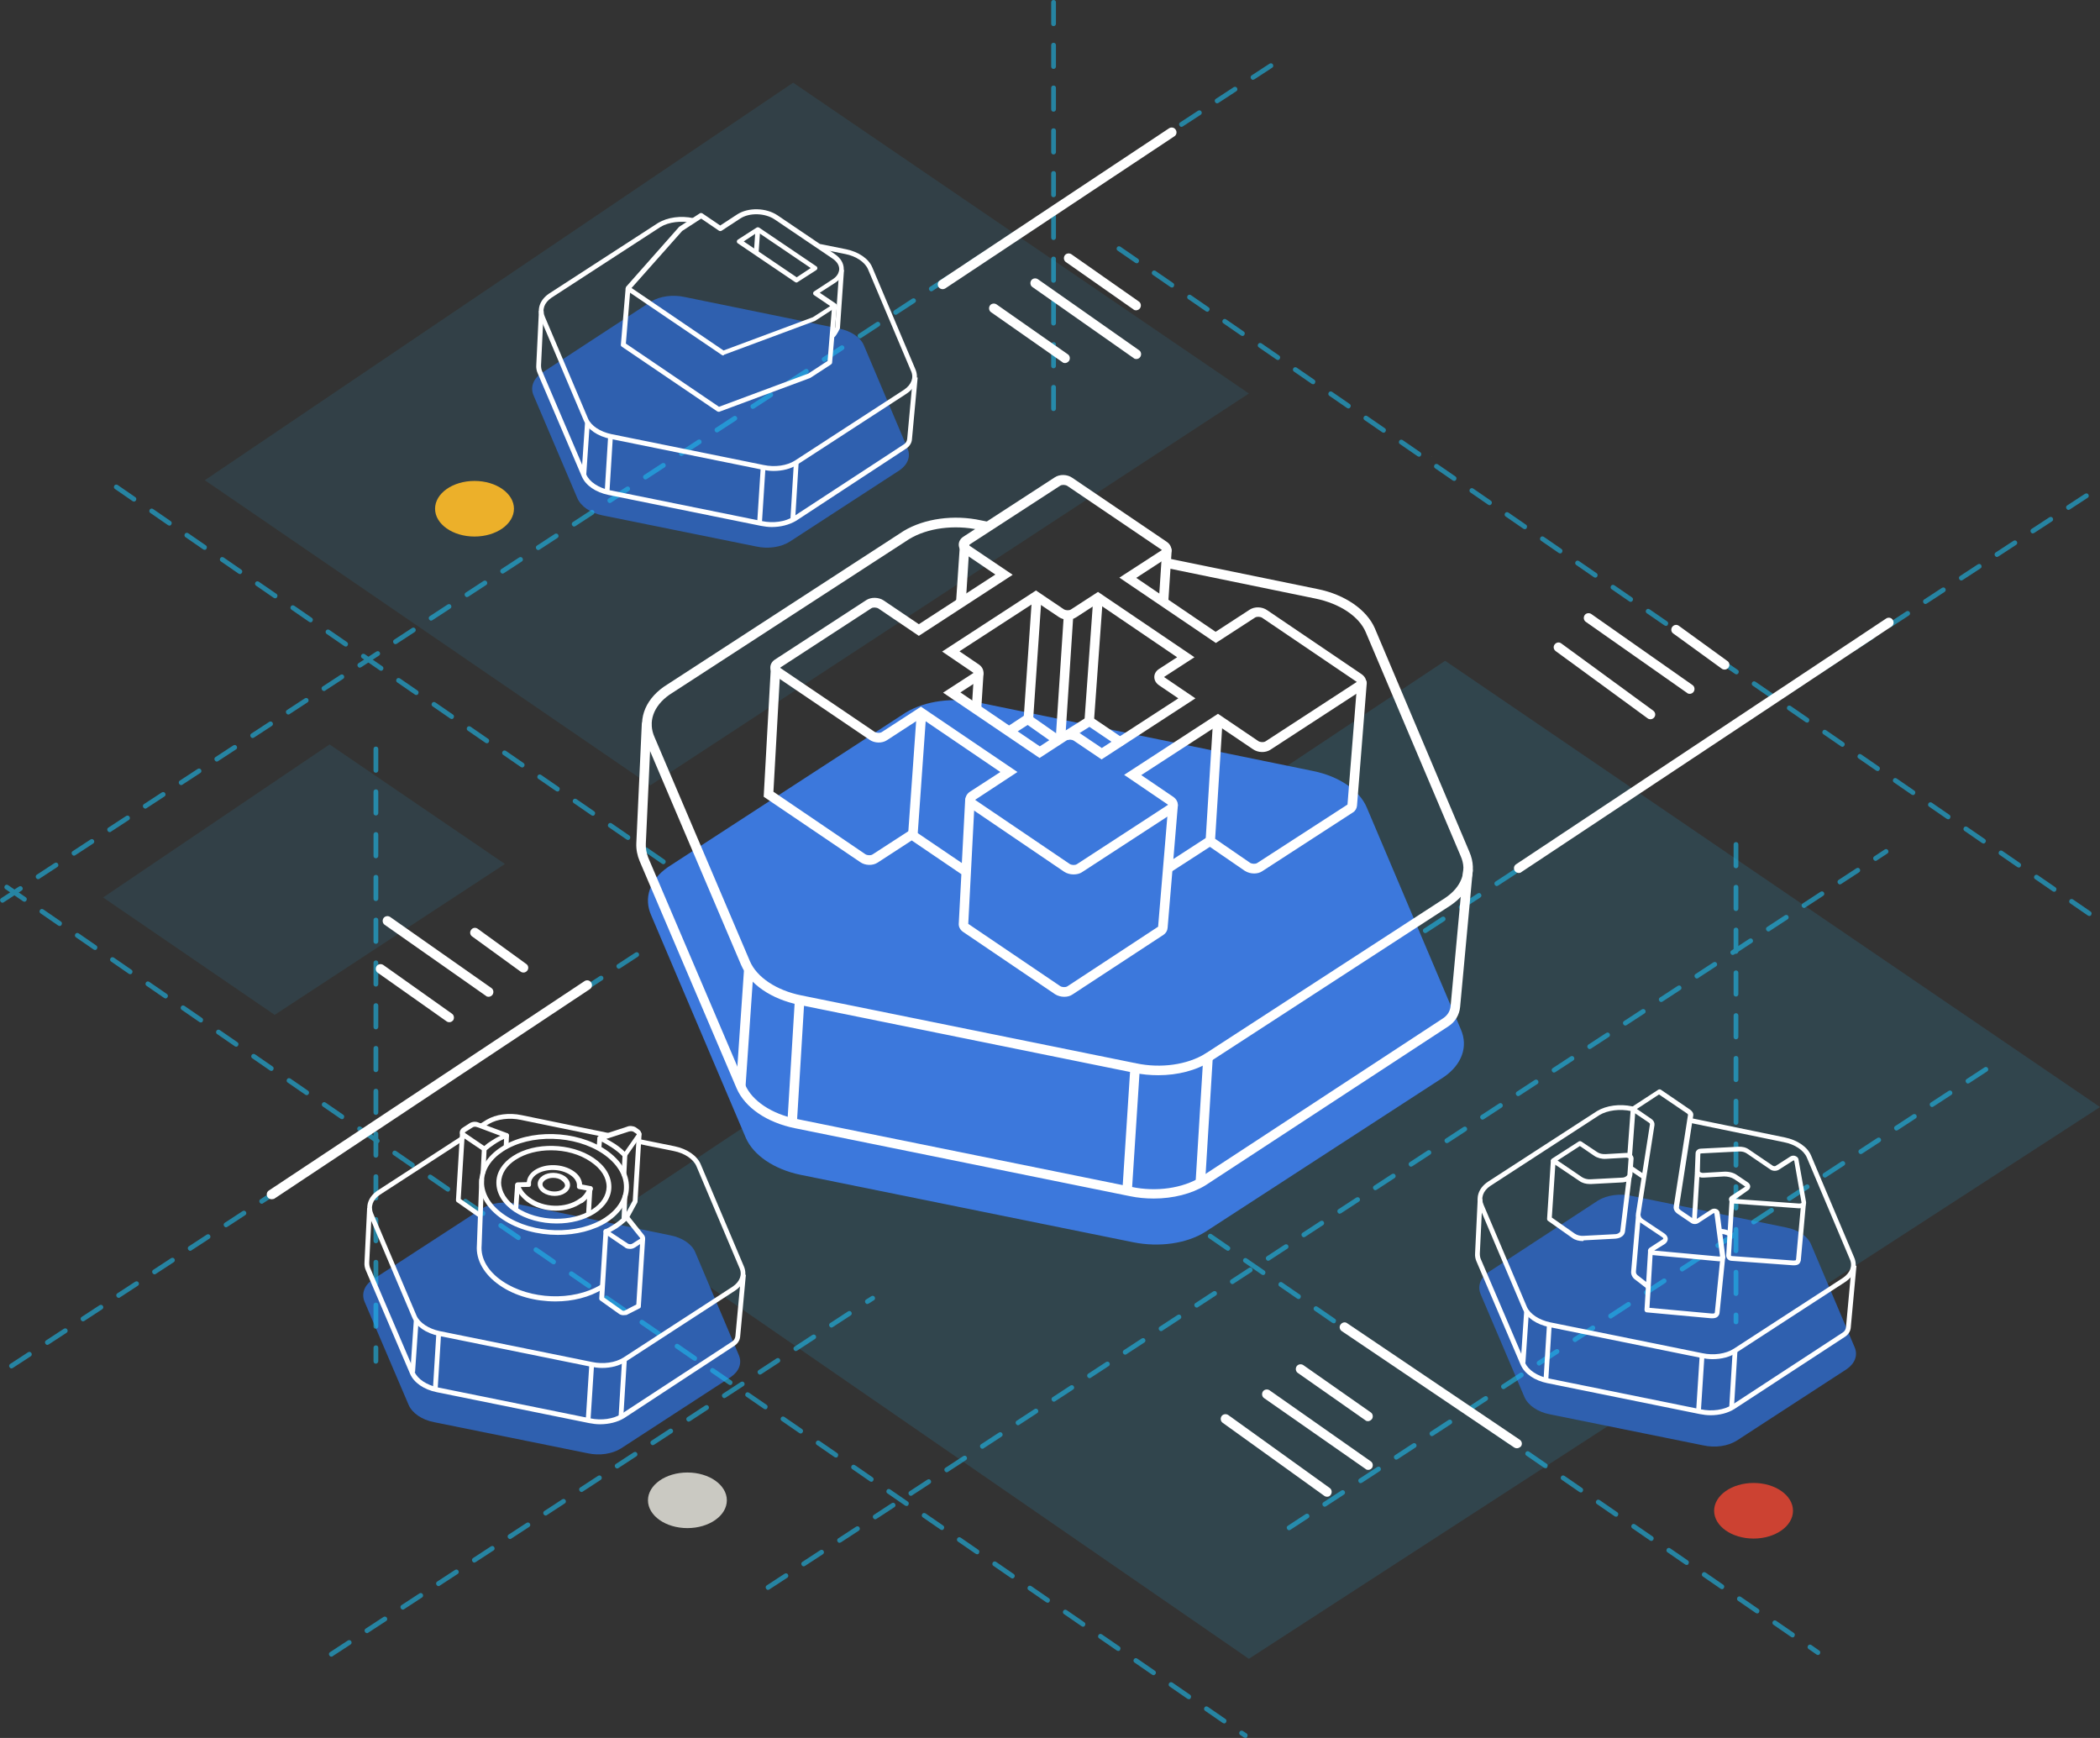 <?xml version="1.0" encoding="utf-8"?>
<!-- Generator: Adobe Illustrator 24.1.2, SVG Export Plug-In . SVG Version: 6.00 Build 0)  -->
<svg version="1.1" id="Layer_1" xmlns="http://www.w3.org/2000/svg" xmlns:xlink="http://www.w3.org/1999/xlink" x="0px" y="0px"
	 viewBox="0 0 883.8 731.4" style="enable-background:new 0 0 883.8 731.4;" xml:space="preserve">
<rect x="0" y="0" width="883.8" height="731.4" fill="#333333" stroke="none"/>
<style type="text/css">
	.st0{opacity:0.25;}
	.st1{opacity:0.6;}
	.st2{fill:#29ABE2;}
	.st3{opacity:0.45;}
	.st4{fill:#2F60AF;}
	.st5{fill:#E6E6E6;}
	.st6{fill:#1EBAED;}
	.st7{fill:#FFFFFF;}
	.st8{fill:#CAC9C2;}
	.st9{fill:#CC4232;}
	.st10{fill:#ECB02A;}
	.st11{fill:#3C78DC;}
	.st12{fill:none;stroke:#FFFFFF;stroke-width:2;stroke-linecap:round;stroke-linejoin:round;stroke-miterlimit:10;}
	.st13{fill:#CCCCCC;}
	.st14{fill:#808080;}
	.st15{fill:#2D83FB;}
	.st16{fill:#61A2FC;}
	.st17{fill:#333333;}
	.st18{fill:none;stroke:#333333;stroke-width:3;stroke-linejoin:round;stroke-miterlimit:10;}
</style>
<g>
	<g class="st0">
		<g class="st1">
			<polygon class="st2" points="256.1,512.2 525.6,698.1 883.8,465.9 608.2,278.1 			"/>
		</g>
		<g class="st3">
			<polygon class="st2" points="86.2,202.1 273.7,330.5 525.6,165.6 333.8,34.8 			"/>
		</g>
		<g class="st3">
			<polygon class="st2" points="43.4,377.7 115.6,427.1 212.5,363.6 138.7,313.3 			"/>
		</g>
	</g>
	<g>
		<g>
			<path class="st4" d="M672.6,505.2c3.8-2.3,9.2-3,14.2-1.9l65,13.3c5,1,9,3.7,10.4,7.1l18.3,43.2c1.5,3.4,0.2,6.9-3.3,9.3
				l-46.3,30.1c-3.7,2.3-9,3.1-14,2l-64.7-13.1c-5.1-1-9.1-3.8-10.6-7.2l-18.4-43.2c-1.5-3.4-0.3-6.9,3.2-9.4L672.6,505.2z"/>
		</g>
	</g>
	<g>
		<g>
			<path class="st4" d="M203,508.5c3.8-2.3,9.2-3,14.2-1.9l65,13.3c5,1,9,3.7,10.4,7.1l18.3,43.2c1.5,3.4,0.2,6.9-3.3,9.3
				l-46.3,30.1c-3.7,2.3-9,3.1-14,2l-64.7-13.1c-5.1-1-9.1-3.8-10.6-7.2L153.5,548c-1.5-3.4-0.3-6.9,3.2-9.4L203,508.5z"/>
		</g>
	</g>
	<g>
		<g>
			<path class="st4" d="M274,126.9c3.8-2.3,9.2-3,14.2-1.9l65,13.3c5,1,9,3.7,10.4,7.1l18.3,43.2c1.5,3.4,0.2,6.9-3.3,9.3
				l-46.3,30.1c-3.7,2.3-9,3.1-14,2l-64.7-13.1c-5.1-1-9.1-3.8-10.6-7.2l-18.4-43.2c-1.5-3.4-0.3-6.9,3.2-9.4L274,126.9z"/>
		</g>
	</g>
	<g>
		<g>
			<polygon class="st5" points="602.6,192.1 602.7,192.1 602.7,192.2 			"/>
		</g>
	</g>
	<g class="st1">
		<g>
			<path class="st6" d="M879.3,385.5c-0.2,0-0.4-0.1-0.6-0.2l-7.4-5.1c-0.5-0.3-0.6-0.9-0.3-1.4c0.3-0.5,0.9-0.6,1.4-0.3l7.4,5.1
				c0.5,0.3,0.6,0.9,0.3,1.4C880,385.3,879.7,385.5,879.3,385.5z M864.5,375.3c-0.2,0-0.4-0.1-0.6-0.2l-7.4-5.1
				c-0.5-0.3-0.6-0.9-0.3-1.4c0.3-0.5,0.9-0.6,1.4-0.3l7.4,5.1c0.5,0.3,0.6,0.9,0.3,1.4C865.1,375.2,864.8,375.3,864.5,375.3z
				 M849.6,365.1c-0.2,0-0.4-0.1-0.6-0.2l-7.4-5.1c-0.5-0.3-0.6-0.9-0.3-1.4c0.3-0.5,0.9-0.6,1.4-0.3l7.4,5.1
				c0.5,0.3,0.6,0.9,0.3,1.4C850.3,365,849.9,365.1,849.6,365.1z M834.8,355c-0.2,0-0.4-0.1-0.6-0.2l-7.4-5.1
				c-0.5-0.3-0.6-0.9-0.3-1.4c0.3-0.5,0.9-0.6,1.4-0.3l7.4,5.1c0.5,0.3,0.6,0.9,0.3,1.4C835.4,354.8,835.1,355,834.8,355z
				 M819.9,344.8c-0.2,0-0.4-0.1-0.6-0.2l-7.4-5.1c-0.5-0.3-0.6-0.9-0.3-1.4c0.3-0.5,0.9-0.6,1.4-0.3l7.4,5.1
				c0.5,0.3,0.6,0.9,0.3,1.4C820.6,344.6,820.3,344.8,819.9,344.8z M805.1,334.6c-0.2,0-0.4-0.1-0.6-0.2l-7.4-5.1
				c-0.5-0.3-0.6-0.9-0.3-1.4c0.3-0.5,0.9-0.6,1.4-0.3l7.4,5.1c0.5,0.3,0.6,0.9,0.3,1.4C805.7,334.5,805.4,334.6,805.1,334.6z
				 M790.2,324.5c-0.2,0-0.4-0.1-0.6-0.2l-7.4-5.1c-0.5-0.3-0.6-0.9-0.3-1.4c0.3-0.5,0.9-0.6,1.4-0.3l7.4,5.1
				c0.5,0.3,0.6,0.9,0.3,1.4C790.9,324.3,790.5,324.5,790.2,324.5z M775.4,314.3c-0.2,0-0.4-0.1-0.6-0.2l-7.4-5.1
				c-0.5-0.3-0.6-0.9-0.3-1.4c0.3-0.5,0.9-0.6,1.4-0.3l7.4,5.1c0.5,0.3,0.6,0.9,0.3,1.4C776,314.1,775.7,314.3,775.4,314.3z
				 M760.5,304.1c-0.2,0-0.4-0.1-0.6-0.2l-7.4-5.1c-0.5-0.3-0.6-0.9-0.3-1.4c0.3-0.5,0.9-0.6,1.4-0.3l7.4,5.1
				c0.5,0.3,0.6,0.9,0.3,1.4C761.2,304,760.8,304.1,760.5,304.1z M745.7,293.9c-0.2,0-0.4-0.1-0.6-0.2l-7.4-5.1
				c-0.5-0.3-0.6-0.9-0.3-1.4c0.3-0.5,0.9-0.6,1.4-0.3l7.4,5.1c0.5,0.3,0.6,0.9,0.3,1.4C746.3,293.8,746,293.9,745.7,293.9z
				 M730.8,283.8c-0.2,0-0.4-0.1-0.6-0.2l-7.4-5.1c-0.5-0.3-0.6-0.9-0.3-1.4c0.3-0.5,0.9-0.6,1.4-0.3l7.4,5.1
				c0.5,0.3,0.6,0.9,0.3,1.4C731.5,283.6,731.1,283.8,730.8,283.8z M716,273.6c-0.2,0-0.4-0.1-0.6-0.2l-7.4-5.1
				c-0.5-0.3-0.6-0.9-0.3-1.4c0.3-0.5,0.9-0.6,1.4-0.3l7.4,5.1c0.5,0.3,0.6,0.9,0.3,1.4C716.6,273.4,716.3,273.6,716,273.6z
				 M701.1,263.4c-0.2,0-0.4-0.1-0.6-0.2l-7.4-5.1c-0.5-0.3-0.6-0.9-0.3-1.4c0.3-0.5,0.9-0.6,1.4-0.3l7.4,5.1
				c0.5,0.3,0.6,0.9,0.3,1.4C701.8,263.3,701.4,263.4,701.1,263.4z M686.3,253.3c-0.2,0-0.4-0.1-0.6-0.2l-7.4-5.1
				c-0.5-0.3-0.6-0.9-0.3-1.4c0.3-0.5,0.9-0.6,1.4-0.3l7.4,5.1c0.5,0.3,0.6,0.9,0.3,1.4C686.9,253.1,686.6,253.3,686.3,253.3z
				 M671.4,243.1c-0.2,0-0.4-0.1-0.6-0.2l-7.4-5.1c-0.5-0.3-0.6-0.9-0.3-1.4c0.3-0.5,0.9-0.6,1.4-0.3l7.4,5.1
				c0.5,0.3,0.6,0.9,0.3,1.4C672.1,242.9,671.7,243.1,671.4,243.1z M656.6,232.9c-0.2,0-0.4-0.1-0.6-0.2l-7.4-5.1
				c-0.5-0.3-0.6-0.9-0.3-1.4c0.3-0.5,0.9-0.6,1.4-0.3l7.4,5.1c0.5,0.3,0.6,0.9,0.3,1.4C657.2,232.8,656.9,232.9,656.6,232.9z
				 M641.7,222.7c-0.2,0-0.4-0.1-0.6-0.2l-7.4-5.1c-0.5-0.3-0.6-0.9-0.3-1.4c0.3-0.5,0.9-0.6,1.4-0.3l7.4,5.1
				c0.5,0.3,0.6,0.9,0.3,1.4C642.4,222.6,642,222.7,641.7,222.7z M626.9,212.6c-0.2,0-0.4-0.1-0.6-0.2l-7.4-5.1
				c-0.5-0.3-0.6-0.9-0.3-1.4c0.3-0.5,0.9-0.6,1.4-0.3l7.4,5.1c0.5,0.3,0.6,0.9,0.3,1.4C627.5,212.4,627.2,212.6,626.9,212.6z
				 M612,202.4c-0.2,0-0.4-0.1-0.6-0.2l-7.4-5.1c-0.5-0.3-0.6-0.9-0.3-1.4c0.3-0.5,0.9-0.6,1.4-0.3l7.4,5.1c0.5,0.3,0.6,0.9,0.3,1.4
				C612.7,202.2,612.3,202.4,612,202.4z M597.2,192.2c-0.2,0-0.4-0.1-0.6-0.2l-7.4-5.1c-0.5-0.3-0.6-0.9-0.3-1.4
				c0.3-0.5,0.9-0.6,1.4-0.3l7.4,5.1c0.5,0.3,0.6,0.9,0.3,1.4C597.8,192.1,597.5,192.2,597.2,192.2z M582.3,182.1
				c-0.2,0-0.4-0.1-0.6-0.2l-7.4-5.1c-0.5-0.3-0.6-0.9-0.3-1.4c0.3-0.5,0.9-0.6,1.4-0.3l7.4,5.1c0.5,0.3,0.6,0.9,0.3,1.4
				C583,181.9,582.6,182.1,582.3,182.1z M567.5,171.9c-0.2,0-0.4-0.1-0.6-0.2l-7.4-5.1c-0.5-0.3-0.6-0.9-0.3-1.4
				c0.3-0.5,0.9-0.6,1.4-0.3l7.4,5.1c0.5,0.3,0.6,0.9,0.3,1.4C568.1,171.7,567.8,171.9,567.5,171.9z M552.6,161.7
				c-0.2,0-0.4-0.1-0.6-0.2l-7.4-5.1c-0.5-0.3-0.6-0.9-0.3-1.4c0.3-0.5,0.9-0.6,1.4-0.3l7.4,5.1c0.5,0.3,0.6,0.9,0.3,1.4
				C553.3,161.6,552.9,161.7,552.6,161.7z M537.8,151.5c-0.2,0-0.4-0.1-0.6-0.2l-7.4-5.1c-0.5-0.3-0.6-0.9-0.3-1.4
				c0.3-0.5,0.9-0.6,1.4-0.3l7.4,5.1c0.5,0.3,0.6,0.9,0.3,1.4C538.4,151.4,538.1,151.5,537.8,151.5z M522.9,141.4
				c-0.2,0-0.4-0.1-0.6-0.2l-7.4-5.1c-0.5-0.3-0.6-0.9-0.3-1.4c0.3-0.5,0.9-0.6,1.4-0.3l7.4,5.1c0.5,0.3,0.6,0.9,0.3,1.4
				C523.6,141.2,523.2,141.4,522.9,141.4z M508.1,131.2c-0.2,0-0.4-0.1-0.6-0.2l-7.4-5.1c-0.5-0.3-0.6-0.9-0.3-1.4
				c0.3-0.5,0.9-0.6,1.4-0.3l7.4,5.1c0.5,0.3,0.6,0.9,0.3,1.4C508.7,131,508.4,131.2,508.1,131.2z M493.2,121
				c-0.2,0-0.4-0.1-0.6-0.2l-7.4-5.1c-0.5-0.3-0.6-0.9-0.3-1.4c0.3-0.5,0.9-0.6,1.4-0.3l7.4,5.1c0.5,0.3,0.6,0.9,0.3,1.4
				C493.9,120.9,493.5,121,493.2,121z M478.4,110.8c-0.2,0-0.4-0.1-0.6-0.2l-7.4-5.1c-0.5-0.3-0.6-0.9-0.3-1.4
				c0.3-0.5,0.9-0.6,1.4-0.3l7.4,5.1c0.5,0.3,0.6,0.9,0.3,1.4C479,110.7,478.7,110.8,478.4,110.8z"/>
		</g>
		<g>
			<path class="st6" d="M1,379.9c-0.3,0-0.6-0.2-0.8-0.5c-0.3-0.5-0.2-1.1,0.3-1.4l7.5-4.9c0.5-0.3,1.1-0.2,1.4,0.3
				c0.3,0.5,0.2,1.1-0.3,1.4l-7.5,4.9C1.4,379.9,1.2,379.9,1,379.9z M16,370c-0.3,0-0.6-0.2-0.8-0.5c-0.3-0.5-0.2-1.1,0.3-1.4
				l7.5-4.9c0.5-0.3,1.1-0.2,1.4,0.3c0.3,0.5,0.2,1.1-0.3,1.4l-7.5,4.9C16.4,370,16.2,370,16,370z M31.1,360.1
				c-0.3,0-0.6-0.2-0.8-0.5c-0.3-0.5-0.2-1.1,0.3-1.4l7.5-4.9c0.5-0.3,1.1-0.2,1.4,0.3c0.3,0.5,0.2,1.1-0.3,1.4l-7.5,4.9
				C31.5,360.1,31.3,360.1,31.1,360.1z M46.1,350.2c-0.3,0-0.6-0.2-0.8-0.5c-0.3-0.5-0.2-1.1,0.3-1.4l7.5-4.9
				c0.5-0.3,1.1-0.2,1.4,0.3c0.3,0.5,0.2,1.1-0.3,1.4l-7.5,4.9C46.5,350.2,46.3,350.2,46.1,350.2z M61.1,340.3
				c-0.3,0-0.6-0.2-0.8-0.5c-0.3-0.5-0.2-1.1,0.3-1.4l7.5-4.9c0.5-0.3,1.1-0.2,1.4,0.3c0.3,0.5,0.2,1.1-0.3,1.4l-7.5,4.9
				C61.5,340.3,61.3,340.3,61.1,340.3z M76.2,330.4c-0.3,0-0.6-0.2-0.8-0.5c-0.3-0.5-0.2-1.1,0.3-1.4l7.5-4.9
				c0.5-0.3,1.1-0.2,1.4,0.3c0.3,0.5,0.2,1.1-0.3,1.4l-7.5,4.9C76.6,330.4,76.4,330.4,76.2,330.4z M91.2,320.5
				c-0.3,0-0.6-0.2-0.8-0.5c-0.3-0.5-0.2-1.1,0.3-1.4l7.5-4.9c0.5-0.3,1.1-0.2,1.4,0.3c0.3,0.5,0.2,1.1-0.3,1.4l-7.5,4.9
				C91.6,320.5,91.4,320.5,91.2,320.5z M106.3,310.6c-0.3,0-0.6-0.2-0.8-0.5c-0.3-0.5-0.2-1.1,0.3-1.4l7.5-4.9
				c0.5-0.3,1.1-0.2,1.4,0.3c0.3,0.5,0.2,1.1-0.3,1.4l-7.5,4.9C106.6,310.6,106.4,310.6,106.3,310.6z M121.3,300.7
				c-0.3,0-0.6-0.2-0.8-0.5c-0.3-0.5-0.2-1.1,0.3-1.4l7.5-4.9c0.5-0.3,1.1-0.2,1.4,0.3c0.3,0.5,0.2,1.1-0.3,1.4l-7.5,4.9
				C121.7,300.7,121.5,300.7,121.3,300.7z M136.3,290.8c-0.3,0-0.6-0.2-0.8-0.5c-0.3-0.5-0.2-1.1,0.3-1.4l7.5-4.9
				c0.5-0.3,1.1-0.2,1.4,0.3c0.3,0.5,0.2,1.1-0.3,1.4l-7.5,4.9C136.7,290.8,136.5,290.8,136.3,290.8z M151.4,281
				c-0.3,0-0.6-0.2-0.8-0.5c-0.3-0.5-0.2-1.1,0.3-1.4l7.5-4.9c0.5-0.3,1.1-0.2,1.4,0.3c0.3,0.5,0.2,1.1-0.3,1.4l-7.5,4.9
				C151.7,280.9,151.5,281,151.4,281z M166.4,271.1c-0.3,0-0.6-0.2-0.8-0.5c-0.3-0.5-0.2-1.1,0.3-1.4l7.5-4.9
				c0.5-0.3,1.1-0.2,1.4,0.3c0.3,0.5,0.2,1.1-0.3,1.4l-7.5,4.9C166.8,271,166.6,271.1,166.4,271.1z M181.4,261.2
				c-0.3,0-0.6-0.2-0.8-0.5c-0.3-0.5-0.2-1.1,0.3-1.4l7.5-4.9c0.5-0.3,1.1-0.2,1.4,0.3c0.3,0.5,0.2,1.1-0.3,1.4L182,261
				C181.8,261.1,181.6,261.2,181.4,261.2z M196.5,251.3c-0.3,0-0.6-0.2-0.8-0.5c-0.3-0.5-0.2-1.1,0.3-1.4l7.5-4.9
				c0.5-0.3,1.1-0.2,1.4,0.3c0.3,0.5,0.2,1.1-0.3,1.4l-7.5,4.9C196.8,251.2,196.7,251.3,196.5,251.3z M211.5,241.4
				c-0.3,0-0.6-0.2-0.8-0.5c-0.3-0.5-0.2-1.1,0.3-1.4l7.5-4.9c0.5-0.3,1.1-0.2,1.4,0.3c0.3,0.5,0.2,1.1-0.3,1.4l-7.5,4.9
				C211.9,241.3,211.7,241.4,211.5,241.4z M226.5,231.5c-0.3,0-0.6-0.2-0.8-0.5c-0.3-0.5-0.2-1.1,0.3-1.4l7.5-4.9
				c0.5-0.3,1.1-0.2,1.4,0.3c0.3,0.5,0.2,1.1-0.3,1.4l-7.5,4.9C226.9,231.4,226.7,231.5,226.5,231.5z M241.6,221.6
				c-0.3,0-0.6-0.2-0.8-0.5c-0.3-0.5-0.2-1.1,0.3-1.4l7.5-4.9c0.5-0.3,1.1-0.2,1.4,0.3c0.3,0.5,0.2,1.1-0.3,1.4l-7.5,4.9
				C242,221.5,241.8,221.6,241.6,221.6z M256.6,211.7c-0.3,0-0.6-0.2-0.8-0.5c-0.3-0.5-0.2-1.1,0.3-1.4l7.5-4.9
				c0.5-0.3,1.1-0.2,1.4,0.3c0.3,0.5,0.2,1.1-0.3,1.4l-7.5,4.9C257,211.6,256.8,211.7,256.6,211.7z M271.6,201.8
				c-0.3,0-0.6-0.2-0.8-0.5c-0.3-0.5-0.2-1.1,0.3-1.4l7.5-4.9c0.5-0.3,1.1-0.2,1.4,0.3c0.3,0.5,0.2,1.1-0.3,1.4l-7.5,4.9
				C272,201.7,271.8,201.8,271.6,201.8z M286.7,191.9c-0.3,0-0.6-0.2-0.8-0.5c-0.3-0.5-0.2-1.1,0.3-1.4l7.5-4.9
				c0.5-0.3,1.1-0.2,1.4,0.3c0.3,0.5,0.2,1.1-0.3,1.4l-7.5,4.9C287.1,191.8,286.9,191.9,286.7,191.9z M301.7,182
				c-0.3,0-0.6-0.2-0.8-0.5c-0.3-0.5-0.2-1.1,0.3-1.4l7.5-4.9c0.5-0.3,1.1-0.2,1.4,0.3c0.3,0.5,0.2,1.1-0.3,1.4l-7.5,4.9
				C302.1,181.9,301.9,182,301.7,182z M316.8,172.1c-0.3,0-0.6-0.2-0.8-0.5c-0.3-0.5-0.2-1.1,0.3-1.4l7.5-4.9
				c0.5-0.3,1.1-0.2,1.4,0.3c0.3,0.5,0.2,1.1-0.3,1.4l-7.5,4.9C317.1,172,316.9,172.1,316.8,172.1z M331.8,162.2
				c-0.3,0-0.6-0.2-0.8-0.5c-0.3-0.5-0.2-1.1,0.3-1.4l7.5-4.9c0.5-0.3,1.1-0.2,1.4,0.3c0.3,0.5,0.2,1.1-0.3,1.4l-7.5,4.9
				C332.2,162.2,332,162.2,331.8,162.2z M346.8,152.3c-0.3,0-0.6-0.2-0.8-0.5c-0.3-0.5-0.2-1.1,0.3-1.4l7.5-4.9
				c0.5-0.3,1.1-0.2,1.4,0.3c0.3,0.5,0.2,1.1-0.3,1.4l-7.5,4.9C347.2,152.3,347,152.3,346.8,152.3z M361.9,142.4
				c-0.3,0-0.6-0.2-0.8-0.5c-0.3-0.5-0.2-1.1,0.3-1.4l7.5-4.9c0.5-0.3,1.1-0.2,1.4,0.3c0.3,0.5,0.2,1.1-0.3,1.4l-7.5,4.9
				C362.2,142.4,362.1,142.4,361.9,142.4z M376.9,132.5c-0.3,0-0.6-0.2-0.8-0.5c-0.3-0.5-0.2-1.1,0.3-1.4l7.5-4.9
				c0.5-0.3,1.1-0.2,1.4,0.3c0.3,0.5,0.2,1.1-0.3,1.4l-7.5,4.9C377.3,132.5,377.1,132.5,376.9,132.5z M391.9,122.6
				c-0.3,0-0.6-0.2-0.8-0.5c-0.3-0.5-0.2-1.1,0.3-1.4l7.5-4.9c0.5-0.3,1.1-0.2,1.4,0.3c0.3,0.5,0.2,1.1-0.3,1.4l-7.5,4.9
				C392.3,122.6,392.1,122.6,391.9,122.6z M407,112.7c-0.3,0-0.6-0.2-0.8-0.5c-0.3-0.5-0.2-1.1,0.3-1.4l7.5-4.9
				c0.5-0.3,1.1-0.2,1.4,0.3c0.3,0.5,0.2,1.1-0.3,1.4l-7.5,4.9C407.4,112.7,407.2,112.7,407,112.7z M422,102.8
				c-0.3,0-0.6-0.2-0.8-0.5c-0.3-0.5-0.2-1.1,0.3-1.4l7.5-4.9c0.5-0.3,1.1-0.2,1.4,0.3c0.3,0.5,0.2,1.1-0.3,1.4l-7.5,4.9
				C422.4,102.8,422.2,102.8,422,102.8z M437,92.9c-0.3,0-0.6-0.2-0.8-0.5c-0.3-0.5-0.2-1.1,0.3-1.4l7.5-4.9
				c0.5-0.3,1.1-0.2,1.4,0.3c0.3,0.5,0.2,1.1-0.3,1.4l-7.5,4.9C437.4,92.9,437.2,92.9,437,92.9z M452.1,83c-0.3,0-0.6-0.2-0.8-0.5
				c-0.3-0.5-0.2-1.1,0.3-1.4l7.5-4.9c0.5-0.3,1.1-0.2,1.4,0.3c0.3,0.5,0.2,1.1-0.3,1.4l-7.5,4.9C452.5,83,452.3,83,452.1,83z
				 M467.1,73.1c-0.3,0-0.6-0.2-0.8-0.5c-0.3-0.5-0.2-1.1,0.3-1.4l7.5-4.9c0.5-0.3,1.1-0.2,1.4,0.3c0.3,0.5,0.2,1.1-0.3,1.4
				l-7.5,4.9C467.5,73.1,467.3,73.1,467.1,73.1z M482.2,63.3c-0.3,0-0.6-0.2-0.8-0.5c-0.3-0.5-0.2-1.1,0.3-1.4l7.5-4.9
				c0.5-0.3,1.1-0.2,1.4,0.3c0.3,0.5,0.2,1.1-0.3,1.4l-7.5,4.9C482.5,63.2,482.3,63.3,482.2,63.3z M497.2,53.4
				c-0.3,0-0.6-0.2-0.8-0.5c-0.3-0.5-0.2-1.1,0.3-1.4l7.5-4.9c0.5-0.3,1.1-0.2,1.4,0.3c0.3,0.5,0.2,1.1-0.3,1.4l-7.5,4.9
				C497.6,53.3,497.4,53.4,497.2,53.4z M512.2,43.5c-0.3,0-0.6-0.2-0.8-0.5c-0.3-0.5-0.2-1.1,0.3-1.4l7.5-4.9
				c0.5-0.3,1.1-0.2,1.4,0.3c0.3,0.5,0.2,1.1-0.3,1.4l-7.5,4.9C512.6,43.4,512.4,43.5,512.2,43.5z M527.3,33.6
				c-0.3,0-0.6-0.2-0.8-0.5c-0.3-0.5-0.2-1.1,0.3-1.4l7.5-4.9c0.5-0.3,1.1-0.2,1.4,0.3c0.3,0.5,0.2,1.1-0.3,1.4l-7.5,4.9
				C527.6,33.5,527.4,33.6,527.3,33.6z"/>
		</g>
		<g>
			<path class="st6" d="M323.2,669.1c-0.3,0-0.6-0.2-0.8-0.5c-0.3-0.5-0.2-1.1,0.3-1.4l7.5-4.9c0.5-0.3,1.1-0.2,1.4,0.3
				c0.3,0.5,0.2,1.1-0.3,1.4l-7.5,4.9C323.6,669,323.4,669.1,323.2,669.1z M338.2,659.2c-0.3,0-0.6-0.2-0.8-0.5
				c-0.3-0.5-0.2-1.1,0.3-1.4l7.5-4.9c0.5-0.3,1.1-0.2,1.4,0.3c0.3,0.5,0.2,1.1-0.3,1.4l-7.5,4.9
				C338.6,659.1,338.4,659.2,338.2,659.2z M353.3,649.3c-0.3,0-0.6-0.2-0.8-0.5c-0.3-0.5-0.2-1.1,0.3-1.4l7.5-4.9
				c0.5-0.3,1.1-0.2,1.4,0.3c0.3,0.5,0.2,1.1-0.3,1.4l-7.5,4.9C353.6,649.2,353.4,649.3,353.3,649.3z M368.3,639.4
				c-0.3,0-0.6-0.2-0.8-0.5c-0.3-0.5-0.2-1.1,0.3-1.4l7.5-4.9c0.5-0.3,1.1-0.2,1.4,0.3c0.3,0.5,0.2,1.1-0.3,1.4l-7.5,4.9
				C368.7,639.3,368.5,639.4,368.3,639.4z M383.3,629.5c-0.3,0-0.6-0.2-0.8-0.5c-0.3-0.5-0.2-1.1,0.3-1.4l7.5-4.9
				c0.5-0.3,1.1-0.2,1.4,0.3c0.3,0.5,0.2,1.1-0.3,1.4l-7.5,4.9C383.7,629.5,383.5,629.5,383.3,629.5z M398.4,619.6
				c-0.3,0-0.6-0.2-0.8-0.5c-0.3-0.5-0.2-1.1,0.3-1.4l7.5-4.9c0.5-0.3,1.1-0.2,1.4,0.3c0.3,0.5,0.2,1.1-0.3,1.4l-7.5,4.9
				C398.7,619.6,398.5,619.6,398.4,619.6z M413.4,609.7c-0.3,0-0.6-0.2-0.8-0.5c-0.3-0.5-0.2-1.1,0.3-1.4l7.5-4.9
				c0.5-0.3,1.1-0.2,1.4,0.3c0.3,0.5,0.2,1.1-0.3,1.4l-7.5,4.9C413.8,609.7,413.6,609.7,413.4,609.7z M428.4,599.8
				c-0.3,0-0.6-0.2-0.8-0.5c-0.3-0.5-0.2-1.1,0.3-1.4l7.5-4.9c0.5-0.3,1.1-0.2,1.4,0.3c0.3,0.5,0.2,1.1-0.3,1.4l-7.5,4.9
				C428.8,599.8,428.6,599.8,428.4,599.8z M443.5,589.9c-0.3,0-0.6-0.2-0.8-0.5c-0.3-0.5-0.2-1.1,0.3-1.4l7.5-4.9
				c0.5-0.3,1.1-0.2,1.4,0.3c0.3,0.5,0.2,1.1-0.3,1.4l-7.5,4.9C443.8,589.9,443.7,589.9,443.5,589.9z M458.5,580
				c-0.3,0-0.6-0.2-0.8-0.5c-0.3-0.5-0.2-1.1,0.3-1.4l7.5-4.9c0.5-0.3,1.1-0.2,1.4,0.3c0.3,0.5,0.2,1.1-0.3,1.4l-7.5,4.9
				C458.9,580,458.7,580,458.5,580z M473.5,570.1c-0.3,0-0.6-0.2-0.8-0.5c-0.3-0.5-0.2-1.1,0.3-1.4l7.5-4.9c0.5-0.3,1.1-0.2,1.4,0.3
				c0.3,0.5,0.2,1.1-0.3,1.4l-7.5,4.9C473.9,570.1,473.7,570.1,473.5,570.1z M488.6,560.2c-0.3,0-0.6-0.2-0.8-0.5
				c-0.3-0.5-0.2-1.1,0.3-1.4l7.5-4.9c0.5-0.3,1.1-0.2,1.4,0.3c0.3,0.5,0.2,1.1-0.3,1.4l-7.5,4.9C489,560.2,488.8,560.2,488.6,560.2
				z M503.6,550.3c-0.3,0-0.6-0.2-0.8-0.5c-0.3-0.5-0.2-1.1,0.3-1.4l7.5-4.9c0.5-0.3,1.1-0.2,1.4,0.3c0.3,0.5,0.2,1.1-0.3,1.4
				l-7.5,4.9C504,550.3,503.8,550.3,503.6,550.3z M518.6,540.4c-0.3,0-0.6-0.2-0.8-0.5c-0.3-0.5-0.2-1.1,0.3-1.4l7.5-4.9
				c0.5-0.3,1.1-0.2,1.4,0.3c0.3,0.5,0.2,1.1-0.3,1.4l-7.5,4.9C519,540.4,518.8,540.4,518.6,540.4z M533.7,530.6
				c-0.3,0-0.6-0.2-0.8-0.5c-0.3-0.5-0.2-1.1,0.3-1.4l7.5-4.9c0.5-0.3,1.1-0.2,1.4,0.3c0.3,0.5,0.2,1.1-0.3,1.4l-7.5,4.9
				C534.1,530.5,533.9,530.6,533.7,530.6z M548.7,520.7c-0.3,0-0.6-0.2-0.8-0.5c-0.3-0.5-0.2-1.1,0.3-1.4l7.5-4.9
				c0.5-0.3,1.1-0.2,1.4,0.3c0.3,0.5,0.2,1.1-0.3,1.4l-7.5,4.9C549.1,520.6,548.9,520.7,548.7,520.7z M563.8,510.8
				c-0.3,0-0.6-0.2-0.8-0.5c-0.3-0.5-0.2-1.1,0.3-1.4l7.5-4.9c0.5-0.3,1.1-0.2,1.4,0.3c0.3,0.5,0.2,1.1-0.3,1.4l-7.5,4.9
				C564.1,510.7,563.9,510.8,563.8,510.8z M578.8,500.9c-0.3,0-0.6-0.2-0.8-0.5c-0.3-0.5-0.2-1.1,0.3-1.4l7.5-4.9
				c0.5-0.3,1.1-0.2,1.4,0.3c0.3,0.5,0.2,1.1-0.3,1.4l-7.5,4.9C579.2,500.8,579,500.9,578.8,500.9z M593.8,491
				c-0.3,0-0.6-0.2-0.8-0.5c-0.3-0.5-0.2-1.1,0.3-1.4l7.5-4.9c0.5-0.3,1.1-0.2,1.4,0.3c0.3,0.5,0.2,1.1-0.3,1.4l-7.5,4.9
				C594.2,490.9,594,491,593.8,491z M608.9,481.1c-0.3,0-0.6-0.2-0.8-0.5c-0.3-0.5-0.2-1.1,0.3-1.4l7.5-4.9c0.5-0.3,1.1-0.2,1.4,0.3
				c0.3,0.5,0.2,1.1-0.3,1.4l-7.5,4.9C609.2,481,609.1,481.1,608.9,481.1z M623.9,471.2c-0.3,0-0.6-0.2-0.8-0.5
				c-0.3-0.5-0.2-1.1,0.3-1.4l7.5-4.9c0.5-0.3,1.1-0.2,1.4,0.3c0.3,0.5,0.2,1.1-0.3,1.4l-7.5,4.9
				C624.3,471.1,624.1,471.2,623.9,471.2z M638.9,461.3c-0.3,0-0.6-0.2-0.8-0.5c-0.3-0.5-0.2-1.1,0.3-1.4l7.5-4.9
				c0.5-0.3,1.1-0.2,1.4,0.3c0.3,0.5,0.2,1.1-0.3,1.4l-7.5,4.9C639.3,461.2,639.1,461.3,638.9,461.3z M654,451.4
				c-0.3,0-0.6-0.2-0.8-0.5c-0.3-0.5-0.2-1.1,0.3-1.4l7.5-4.9c0.5-0.3,1.1-0.2,1.4,0.3c0.3,0.5,0.2,1.1-0.3,1.4l-7.5,4.9
				C654.3,451.3,654.2,451.4,654,451.4z M669,441.5c-0.3,0-0.6-0.2-0.8-0.5c-0.3-0.5-0.2-1.1,0.3-1.4l7.5-4.9
				c0.5-0.3,1.1-0.2,1.4,0.3c0.3,0.5,0.2,1.1-0.3,1.4l-7.5,4.9C669.4,441.4,669.2,441.5,669,441.5z M684,431.6
				c-0.3,0-0.6-0.2-0.8-0.5c-0.3-0.5-0.2-1.1,0.3-1.4l7.5-4.9c0.5-0.3,1.1-0.2,1.4,0.3c0.3,0.5,0.2,1.1-0.3,1.4l-7.5,4.9
				C684.4,431.5,684.2,431.6,684,431.6z M699.1,421.7c-0.3,0-0.6-0.2-0.8-0.5c-0.3-0.5-0.2-1.1,0.3-1.4l7.5-4.9
				c0.5-0.3,1.1-0.2,1.4,0.3c0.3,0.5,0.2,1.1-0.3,1.4l-7.5,4.9C699.5,421.6,699.3,421.7,699.1,421.7z M714.1,411.8
				c-0.3,0-0.6-0.2-0.8-0.5c-0.3-0.5-0.2-1.1,0.3-1.4l7.5-4.9c0.5-0.3,1.1-0.2,1.4,0.3c0.3,0.5,0.2,1.1-0.3,1.4l-7.5,4.9
				C714.5,411.8,714.3,411.8,714.1,411.8z M729.2,401.9c-0.3,0-0.6-0.2-0.8-0.5c-0.3-0.5-0.2-1.1,0.3-1.4l7.5-4.9
				c0.5-0.3,1.1-0.2,1.4,0.3c0.3,0.5,0.2,1.1-0.3,1.4l-7.5,4.9C729.5,401.9,729.3,401.9,729.2,401.9z M744.2,392
				c-0.3,0-0.6-0.2-0.8-0.5c-0.3-0.5-0.2-1.1,0.3-1.4l7.5-4.9c0.5-0.3,1.1-0.2,1.4,0.3c0.3,0.5,0.2,1.1-0.3,1.4l-7.5,4.9
				C744.6,392,744.4,392,744.2,392z M759.2,382.1c-0.3,0-0.6-0.2-0.8-0.5c-0.3-0.5-0.2-1.1,0.3-1.4l7.5-4.9c0.5-0.3,1.1-0.2,1.4,0.3
				c0.3,0.5,0.2,1.1-0.3,1.4l-7.5,4.9C759.6,382.1,759.4,382.1,759.2,382.1z M774.3,372.2c-0.3,0-0.6-0.2-0.8-0.5
				c-0.3-0.5-0.2-1.1,0.3-1.4l7.5-4.9c0.5-0.3,1.1-0.2,1.4,0.3c0.3,0.5,0.2,1.1-0.3,1.4l-7.5,4.9
				C774.6,372.2,774.4,372.2,774.3,372.2z M789.3,362.3c-0.3,0-0.6-0.2-0.8-0.5c-0.3-0.5-0.2-1.1,0.3-1.4l4.4-2.9
				c0.5-0.3,1.1-0.2,1.4,0.3c0.3,0.5,0.2,1.1-0.3,1.4l-4.4,2.9C789.7,362.3,789.5,362.3,789.3,362.3z"/>
		</g>
		<g>
			<path class="st6" d="M139.4,697.2c-0.3,0-0.6-0.2-0.8-0.5c-0.3-0.5-0.2-1.1,0.3-1.4l7.5-4.9c0.5-0.3,1.1-0.2,1.4,0.3
				s0.2,1.1-0.3,1.4L140,697C139.8,697.2,139.6,697.2,139.4,697.2z M154.4,687.3c-0.3,0-0.6-0.2-0.8-0.5c-0.3-0.5-0.2-1.1,0.3-1.4
				l7.5-4.9c0.5-0.3,1.1-0.2,1.4,0.3c0.3,0.5,0.2,1.1-0.3,1.4l-7.5,4.9C154.8,687.3,154.6,687.3,154.4,687.3z M169.5,677.4
				c-0.3,0-0.6-0.2-0.8-0.5c-0.3-0.5-0.2-1.1,0.3-1.4l7.5-4.9c0.5-0.3,1.1-0.2,1.4,0.3c0.3,0.5,0.2,1.1-0.3,1.4l-7.5,4.9
				C169.9,677.4,169.7,677.4,169.5,677.4z M184.5,667.5c-0.3,0-0.6-0.2-0.8-0.5c-0.3-0.5-0.2-1.1,0.3-1.4l7.5-4.9
				c0.5-0.3,1.1-0.2,1.4,0.3c0.3,0.5,0.2,1.1-0.3,1.4l-7.5,4.9C184.9,667.5,184.7,667.5,184.5,667.5z M199.6,657.6
				c-0.3,0-0.6-0.2-0.8-0.5c-0.3-0.5-0.2-1.1,0.3-1.4l7.5-4.9c0.5-0.3,1.1-0.2,1.4,0.3c0.3,0.5,0.2,1.1-0.3,1.4l-7.5,4.9
				C199.9,657.6,199.7,657.6,199.6,657.6z M214.6,647.7c-0.3,0-0.6-0.2-0.8-0.5c-0.3-0.5-0.2-1.1,0.3-1.4l7.5-4.9
				c0.5-0.3,1.1-0.2,1.4,0.3c0.3,0.5,0.2,1.1-0.3,1.4l-7.5,4.9C215,647.7,214.8,647.7,214.6,647.7z M229.6,637.8
				c-0.3,0-0.6-0.2-0.8-0.5c-0.3-0.5-0.2-1.1,0.3-1.4l7.5-4.9c0.5-0.3,1.1-0.2,1.4,0.3c0.3,0.5,0.2,1.1-0.3,1.4l-7.5,4.9
				C230,637.8,229.8,637.8,229.6,637.8z M244.7,627.9c-0.3,0-0.6-0.2-0.8-0.5c-0.3-0.5-0.2-1.1,0.3-1.4l7.5-4.9
				c0.5-0.3,1.1-0.2,1.4,0.3c0.3,0.5,0.2,1.1-0.3,1.4l-7.5,4.9C245,627.9,244.9,627.9,244.7,627.9z M259.7,618
				c-0.3,0-0.6-0.2-0.8-0.5c-0.3-0.5-0.2-1.1,0.3-1.4l7.5-4.9c0.5-0.3,1.1-0.2,1.4,0.3c0.3,0.5,0.2,1.1-0.3,1.4l-7.5,4.9
				C260.1,618,259.9,618,259.7,618z M274.7,608.2c-0.3,0-0.6-0.2-0.8-0.5c-0.3-0.5-0.2-1.1,0.3-1.4l7.5-4.9c0.5-0.3,1.1-0.2,1.4,0.3
				c0.3,0.5,0.2,1.1-0.3,1.4l-7.5,4.9C275.1,608.1,274.9,608.2,274.7,608.2z M289.8,598.3c-0.3,0-0.6-0.2-0.8-0.5
				c-0.3-0.5-0.2-1.1,0.3-1.4l7.5-4.9c0.5-0.3,1.1-0.2,1.4,0.3c0.3,0.5,0.2,1.1-0.3,1.4l-7.5,4.9C290.2,598.2,290,598.3,289.8,598.3
				z M304.8,588.4c-0.3,0-0.6-0.2-0.8-0.5c-0.3-0.5-0.2-1.1,0.3-1.4l7.5-4.9c0.5-0.3,1.1-0.2,1.4,0.3c0.3,0.5,0.2,1.1-0.3,1.4
				l-7.5,4.9C305.2,588.3,305,588.4,304.8,588.4z M319.8,578.5c-0.3,0-0.6-0.2-0.8-0.5c-0.3-0.5-0.2-1.1,0.3-1.4l7.5-4.9
				c0.5-0.3,1.1-0.2,1.4,0.3c0.3,0.5,0.2,1.1-0.3,1.4l-7.5,4.9C320.2,578.4,320,578.5,319.8,578.5z M334.9,568.6
				c-0.3,0-0.6-0.2-0.8-0.5c-0.3-0.5-0.2-1.1,0.3-1.4l7.5-4.9c0.5-0.3,1.1-0.2,1.4,0.3c0.3,0.5,0.2,1.1-0.3,1.4l-7.5,4.9
				C335.3,568.5,335.1,568.6,334.9,568.6z M349.9,558.7c-0.3,0-0.6-0.2-0.8-0.5c-0.3-0.5-0.2-1.1,0.3-1.4l7.5-4.9
				c0.5-0.3,1.1-0.2,1.4,0.3c0.3,0.5,0.2,1.1-0.3,1.4l-7.5,4.9C350.3,558.6,350.1,558.7,349.9,558.7z M365,548.8
				c-0.3,0-0.6-0.2-0.8-0.5c-0.3-0.5-0.2-1.1,0.3-1.4l2.2-1.4c0.5-0.3,1.1-0.2,1.4,0.3c0.3,0.5,0.2,1.1-0.3,1.4l-2.2,1.4
				C365.3,548.7,365.1,548.8,365,548.8z"/>
		</g>
		<g>
			<path class="st6" d="M4.8,575.9c-0.3,0-0.6-0.2-0.8-0.5c-0.3-0.5-0.2-1.1,0.3-1.4l7.5-4.9c0.5-0.3,1.1-0.2,1.4,0.3
				c0.3,0.5,0.2,1.1-0.3,1.4l-7.5,4.9C5.2,575.8,5,575.9,4.8,575.9z M19.9,566c-0.3,0-0.6-0.2-0.8-0.5c-0.3-0.5-0.2-1.1,0.3-1.4
				l7.5-4.9c0.5-0.3,1.1-0.2,1.4,0.3c0.3,0.5,0.2,1.1-0.3,1.4l-7.5,4.9C20.3,565.9,20.1,566,19.9,566z M34.9,556.1
				c-0.3,0-0.6-0.2-0.8-0.5c-0.3-0.5-0.2-1.1,0.3-1.4l7.5-4.9c0.5-0.3,1.1-0.2,1.4,0.3c0.3,0.5,0.2,1.1-0.3,1.4l-7.5,4.9
				C35.3,556,35.1,556.1,34.9,556.1z M49.9,546.2c-0.3,0-0.6-0.2-0.8-0.5c-0.3-0.5-0.2-1.1,0.3-1.4l7.5-4.9c0.5-0.3,1.1-0.2,1.4,0.3
				c0.3,0.5,0.2,1.1-0.3,1.4l-7.5,4.9C50.3,546.2,50.1,546.2,49.9,546.2z M65,536.3c-0.3,0-0.6-0.2-0.8-0.5
				c-0.3-0.5-0.2-1.1,0.3-1.4l7.5-4.9c0.5-0.3,1.1-0.2,1.4,0.3c0.3,0.5,0.2,1.1-0.3,1.4l-7.5,4.9C65.4,536.3,65.2,536.3,65,536.3z
				 M80,526.4c-0.3,0-0.6-0.2-0.8-0.5c-0.3-0.5-0.2-1.1,0.3-1.4l7.5-4.9c0.5-0.3,1.1-0.2,1.4,0.3c0.3,0.5,0.2,1.1-0.3,1.4l-7.5,4.9
				C80.4,526.4,80.2,526.4,80,526.4z M95.1,516.5c-0.3,0-0.6-0.2-0.8-0.5c-0.3-0.5-0.2-1.1,0.3-1.4l7.5-4.9c0.5-0.3,1.1-0.2,1.4,0.3
				c0.3,0.5,0.2,1.1-0.3,1.4l-7.5,4.9C95.4,516.5,95.2,516.5,95.1,516.5z M110.1,506.6c-0.3,0-0.6-0.2-0.8-0.5
				c-0.3-0.5-0.2-1.1,0.3-1.4l7.5-4.9c0.5-0.3,1.1-0.2,1.4,0.3c0.3,0.5,0.2,1.1-0.3,1.4l-7.5,4.9
				C110.5,506.6,110.3,506.6,110.1,506.6z M125.1,496.7c-0.3,0-0.6-0.2-0.8-0.5c-0.3-0.5-0.2-1.1,0.3-1.4l7.5-4.9
				c0.5-0.3,1.1-0.2,1.4,0.3c0.3,0.5,0.2,1.1-0.3,1.4l-7.5,4.9C125.5,496.7,125.3,496.7,125.1,496.7z M140.2,486.8
				c-0.3,0-0.6-0.2-0.8-0.5c-0.3-0.5-0.2-1.1,0.3-1.4l7.5-4.9c0.5-0.3,1.1-0.2,1.4,0.3c0.3,0.5,0.2,1.1-0.3,1.4l-7.5,4.9
				C140.5,486.8,140.3,486.8,140.2,486.8z M155.2,476.9c-0.3,0-0.6-0.2-0.8-0.5c-0.3-0.5-0.2-1.1,0.3-1.4l7.5-4.9
				c0.5-0.3,1.1-0.2,1.4,0.3c0.3,0.5,0.2,1.1-0.3,1.4l-7.5,4.9C155.6,476.9,155.4,476.9,155.2,476.9z M170.2,467
				c-0.3,0-0.6-0.2-0.8-0.5c-0.3-0.5-0.2-1.1,0.3-1.4l7.5-4.9c0.5-0.3,1.1-0.2,1.4,0.3c0.3,0.5,0.2,1.1-0.3,1.4l-7.5,4.9
				C170.6,467,170.4,467,170.2,467z M185.3,457.1c-0.3,0-0.6-0.2-0.8-0.5c-0.3-0.5-0.2-1.1,0.3-1.4l7.5-4.9c0.5-0.3,1.1-0.2,1.4,0.3
				c0.3,0.5,0.2,1.1-0.3,1.4l-7.5,4.9C185.6,457.1,185.5,457.1,185.3,457.1z M200.3,447.3c-0.3,0-0.6-0.2-0.8-0.5
				c-0.3-0.5-0.2-1.1,0.3-1.4l7.5-4.9c0.5-0.3,1.1-0.2,1.4,0.3c0.3,0.5,0.2,1.1-0.3,1.4l-7.5,4.9
				C200.7,447.2,200.5,447.3,200.3,447.3z M215.3,437.4c-0.3,0-0.6-0.2-0.8-0.5c-0.3-0.5-0.2-1.1,0.3-1.4l7.5-4.9
				c0.5-0.3,1.1-0.2,1.4,0.3c0.3,0.5,0.2,1.1-0.3,1.4l-7.5,4.9C215.7,437.3,215.5,437.4,215.3,437.4z M230.4,427.5
				c-0.3,0-0.6-0.2-0.8-0.5c-0.3-0.5-0.2-1.1,0.3-1.4l7.5-4.9c0.5-0.3,1.1-0.2,1.4,0.3c0.3,0.5,0.2,1.1-0.3,1.4l-7.5,4.9
				C230.8,427.4,230.6,427.5,230.4,427.5z M245.4,417.6c-0.3,0-0.6-0.2-0.8-0.5c-0.3-0.5-0.2-1.1,0.3-1.4l7.5-4.9
				c0.5-0.3,1.1-0.2,1.4,0.3c0.3,0.5,0.2,1.1-0.3,1.4l-7.5,4.9C245.8,417.5,245.6,417.6,245.4,417.6z M260.4,407.7
				c-0.3,0-0.6-0.2-0.8-0.5c-0.3-0.5-0.2-1.1,0.3-1.4l7.5-4.9c0.5-0.3,1.1-0.2,1.4,0.3c0.3,0.5,0.2,1.1-0.3,1.4l-7.5,4.9
				C260.8,407.6,260.6,407.7,260.4,407.7z"/>
		</g>
		<g>
			<path class="st6" d="M584.8,402.6c-0.3,0-0.6-0.2-0.8-0.5c-0.3-0.5-0.2-1.1,0.3-1.4l7.5-4.9c0.5-0.3,1.1-0.2,1.4,0.3
				c0.3,0.5,0.2,1.1-0.3,1.4l-7.5,4.9C585.2,402.5,585,402.6,584.8,402.6z M599.8,392.7c-0.3,0-0.6-0.2-0.8-0.5
				c-0.3-0.5-0.2-1.1,0.3-1.4l7.5-4.9c0.5-0.3,1.1-0.2,1.4,0.3c0.3,0.5,0.2,1.1-0.3,1.4l-7.5,4.9C600.2,392.6,600,392.7,599.8,392.7
				z M614.9,382.8c-0.3,0-0.6-0.2-0.8-0.5c-0.3-0.5-0.2-1.1,0.3-1.4l7.5-4.9c0.5-0.3,1.1-0.2,1.4,0.3c0.3,0.5,0.2,1.1-0.3,1.4
				l-7.5,4.9C615.3,382.7,615.1,382.8,614.9,382.8z M629.9,372.9c-0.3,0-0.6-0.2-0.8-0.5c-0.3-0.5-0.2-1.1,0.3-1.4l7.5-4.9
				c0.5-0.3,1.1-0.2,1.4,0.3c0.3,0.5,0.2,1.1-0.3,1.4l-7.5,4.9C630.3,372.8,630.1,372.9,629.9,372.9z M644.9,363
				c-0.3,0-0.6-0.2-0.8-0.5c-0.3-0.5-0.2-1.1,0.3-1.4l7.5-4.9c0.5-0.3,1.1-0.2,1.4,0.3c0.3,0.5,0.2,1.1-0.3,1.4l-7.5,4.9
				C645.3,363,645.1,363,644.9,363z M660,353.1c-0.3,0-0.6-0.2-0.8-0.5c-0.3-0.5-0.2-1.1,0.3-1.4l7.5-4.9c0.5-0.3,1.1-0.2,1.4,0.3
				c0.3,0.5,0.2,1.1-0.3,1.4l-7.5,4.9C660.4,353.1,660.2,353.1,660,353.1z M675,343.2c-0.3,0-0.6-0.2-0.8-0.5
				c-0.3-0.5-0.2-1.1,0.3-1.4l7.5-4.9c0.5-0.3,1.1-0.2,1.4,0.3c0.3,0.5,0.2,1.1-0.3,1.4l-7.5,4.9C675.4,343.2,675.2,343.2,675,343.2
				z M690.1,333.3c-0.3,0-0.6-0.2-0.8-0.5c-0.3-0.5-0.2-1.1,0.3-1.4l7.5-4.9c0.5-0.3,1.1-0.2,1.4,0.3c0.3,0.5,0.2,1.1-0.3,1.4
				l-7.5,4.9C690.4,333.3,690.2,333.3,690.1,333.3z M705.1,323.4c-0.3,0-0.6-0.2-0.8-0.5c-0.3-0.5-0.2-1.1,0.3-1.4l7.5-4.9
				c0.5-0.3,1.1-0.2,1.4,0.3c0.3,0.5,0.2,1.1-0.3,1.4l-7.5,4.9C705.5,323.4,705.3,323.4,705.1,323.4z M720.1,313.5
				c-0.3,0-0.6-0.2-0.8-0.5c-0.3-0.5-0.2-1.1,0.3-1.4l7.5-4.9c0.5-0.3,1.1-0.2,1.4,0.3c0.3,0.5,0.2,1.1-0.3,1.4l-7.5,4.9
				C720.5,313.5,720.3,313.5,720.1,313.5z M735.2,303.6c-0.3,0-0.6-0.2-0.8-0.5c-0.3-0.5-0.2-1.1,0.3-1.4l7.5-4.9
				c0.5-0.3,1.1-0.2,1.4,0.3c0.3,0.5,0.2,1.1-0.3,1.4l-7.5,4.9C735.5,303.6,735.4,303.6,735.2,303.6z M750.2,293.7
				c-0.3,0-0.6-0.2-0.8-0.5c-0.3-0.5-0.2-1.1,0.3-1.4l7.5-4.9c0.5-0.3,1.1-0.2,1.4,0.3c0.3,0.5,0.2,1.1-0.3,1.4l-7.5,4.9
				C750.6,293.7,750.4,293.7,750.2,293.7z M765.2,283.8c-0.3,0-0.6-0.2-0.8-0.5c-0.3-0.5-0.2-1.1,0.3-1.4l7.5-4.9
				c0.5-0.3,1.1-0.2,1.4,0.3c0.3,0.5,0.2,1.1-0.3,1.4l-7.5,4.9C765.6,283.8,765.4,283.8,765.2,283.8z M780.3,273.9
				c-0.3,0-0.6-0.2-0.8-0.5c-0.3-0.5-0.2-1.1,0.3-1.4l7.5-4.9c0.5-0.3,1.1-0.2,1.4,0.3c0.3,0.5,0.2,1.1-0.3,1.4l-7.5,4.9
				C780.7,273.9,780.5,273.9,780.3,273.9z M795.3,264.1c-0.3,0-0.6-0.2-0.8-0.5c-0.3-0.5-0.2-1.1,0.3-1.4l7.5-4.9
				c0.5-0.3,1.1-0.2,1.4,0.3c0.3,0.5,0.2,1.1-0.3,1.4l-7.5,4.9C795.7,264,795.5,264.1,795.3,264.1z M810.3,254.2
				c-0.3,0-0.6-0.2-0.8-0.5c-0.3-0.5-0.2-1.1,0.3-1.4l7.5-4.9c0.5-0.3,1.1-0.2,1.4,0.3c0.3,0.5,0.2,1.1-0.3,1.4l-7.5,4.9
				C810.7,254.1,810.5,254.2,810.3,254.2z M825.4,244.3c-0.3,0-0.6-0.2-0.8-0.5c-0.3-0.5-0.2-1.1,0.3-1.4l7.5-4.9
				c0.5-0.3,1.1-0.2,1.4,0.3c0.3,0.5,0.2,1.1-0.3,1.4l-7.5,4.9C825.8,244.2,825.6,244.3,825.4,244.3z M840.4,234.4
				c-0.3,0-0.6-0.2-0.8-0.5c-0.3-0.5-0.2-1.1,0.3-1.4l7.5-4.9c0.5-0.3,1.1-0.2,1.4,0.3c0.3,0.5,0.2,1.1-0.3,1.4l-7.5,4.9
				C840.8,234.3,840.6,234.4,840.4,234.4z M855.5,224.5c-0.3,0-0.6-0.2-0.8-0.5c-0.3-0.5-0.2-1.1,0.3-1.4l7.5-4.9
				c0.5-0.3,1.1-0.2,1.4,0.3c0.3,0.5,0.2,1.1-0.3,1.4l-7.5,4.9C855.8,224.4,855.6,224.5,855.5,224.5z M870.5,214.6
				c-0.3,0-0.6-0.2-0.8-0.5c-0.3-0.5-0.2-1.1,0.3-1.4l7.5-4.9c0.5-0.3,1.1-0.2,1.4,0.3c0.3,0.5,0.2,1.1-0.3,1.4l-7.5,4.9
				C870.9,214.5,870.7,214.6,870.5,214.6z"/>
		</g>
		<g>
			<path class="st6" d="M542.5,644c-0.3,0-0.6-0.2-0.8-0.5c-0.3-0.5-0.2-1.1,0.3-1.4l7.5-4.9c0.5-0.3,1.1-0.2,1.4,0.3
				c0.3,0.5,0.2,1.1-0.3,1.4l-7.5,4.9C542.9,643.9,542.7,644,542.5,644z M557.5,634.1c-0.3,0-0.6-0.2-0.8-0.5
				c-0.3-0.5-0.2-1.1,0.3-1.4l7.5-4.9c0.5-0.3,1.1-0.2,1.4,0.3c0.3,0.5,0.2,1.1-0.3,1.4l-7.5,4.9C557.9,634,557.7,634.1,557.5,634.1
				z M572.6,624.2c-0.3,0-0.6-0.2-0.8-0.5c-0.3-0.5-0.2-1.1,0.3-1.4l7.5-4.9c0.5-0.3,1.1-0.2,1.4,0.3c0.3,0.5,0.2,1.1-0.3,1.4
				l-7.5,4.9C572.9,624.1,572.7,624.2,572.6,624.2z M587.6,614.3c-0.3,0-0.6-0.2-0.8-0.5c-0.3-0.5-0.2-1.1,0.3-1.4l7.5-4.9
				c0.5-0.3,1.1-0.2,1.4,0.3c0.3,0.5,0.2,1.1-0.3,1.4l-7.5,4.9C588,614.2,587.8,614.3,587.6,614.3z M602.6,604.4
				c-0.3,0-0.6-0.2-0.8-0.5c-0.3-0.5-0.2-1.1,0.3-1.4l7.5-4.9c0.5-0.3,1.1-0.2,1.4,0.3c0.3,0.5,0.2,1.1-0.3,1.4l-7.5,4.9
				C603,604.3,602.8,604.4,602.6,604.4z M617.7,594.5c-0.3,0-0.6-0.2-0.8-0.5c-0.3-0.5-0.2-1.1,0.3-1.4l7.5-4.9
				c0.5-0.3,1.1-0.2,1.4,0.3c0.3,0.5,0.2,1.1-0.3,1.4l-7.5,4.9C618,594.5,617.9,594.5,617.7,594.5z M632.7,584.6
				c-0.3,0-0.6-0.2-0.8-0.5c-0.3-0.5-0.2-1.1,0.3-1.4l7.5-4.9c0.5-0.3,1.1-0.2,1.4,0.3c0.3,0.5,0.2,1.1-0.3,1.4l-7.5,4.9
				C633.1,584.6,632.9,584.6,632.7,584.6z M647.7,574.7c-0.3,0-0.6-0.2-0.8-0.5c-0.3-0.5-0.2-1.1,0.3-1.4l7.5-4.9
				c0.5-0.3,1.1-0.2,1.4,0.3c0.3,0.5,0.2,1.1-0.3,1.4l-7.5,4.9C648.1,574.7,647.9,574.7,647.7,574.7z M662.8,564.8
				c-0.3,0-0.6-0.2-0.8-0.5c-0.3-0.5-0.2-1.1,0.3-1.4l7.5-4.9c0.5-0.3,1.1-0.2,1.4,0.3c0.3,0.5,0.2,1.1-0.3,1.4l-7.5,4.9
				C663.2,564.8,663,564.8,662.8,564.8z M677.8,554.9c-0.3,0-0.6-0.2-0.8-0.5c-0.3-0.5-0.2-1.1,0.3-1.4l7.5-4.9
				c0.5-0.3,1.1-0.2,1.4,0.3c0.3,0.5,0.2,1.1-0.3,1.4l-7.5,4.9C678.2,554.9,678,554.9,677.8,554.9z M692.8,545
				c-0.3,0-0.6-0.2-0.8-0.5c-0.3-0.5-0.2-1.1,0.3-1.4l7.5-4.9c0.5-0.3,1.1-0.2,1.4,0.3c0.3,0.5,0.2,1.1-0.3,1.4l-7.5,4.9
				C693.2,545,693,545,692.8,545z M707.9,535.1c-0.3,0-0.6-0.2-0.8-0.5c-0.3-0.5-0.2-1.1,0.3-1.4l7.5-4.9c0.5-0.3,1.1-0.2,1.4,0.3
				c0.3,0.5,0.2,1.1-0.3,1.4l-7.5,4.9C708.3,535.1,708.1,535.1,707.9,535.1z M722.9,525.2c-0.3,0-0.6-0.2-0.8-0.5
				c-0.3-0.5-0.2-1.1,0.3-1.4l7.5-4.9c0.5-0.3,1.1-0.2,1.4,0.3c0.3,0.5,0.2,1.1-0.3,1.4l-7.5,4.9
				C723.3,525.2,723.1,525.2,722.9,525.2z M738,515.3c-0.3,0-0.6-0.2-0.8-0.5c-0.3-0.5-0.2-1.1,0.3-1.4l7.5-4.9
				c0.5-0.3,1.1-0.2,1.4,0.3c0.3,0.5,0.2,1.1-0.3,1.4l-7.5,4.9C738.3,515.3,738.1,515.3,738,515.3z M753,505.4
				c-0.3,0-0.6-0.2-0.8-0.5c-0.3-0.5-0.2-1.1,0.3-1.4l7.5-4.9c0.5-0.3,1.1-0.2,1.4,0.3c0.3,0.5,0.2,1.1-0.3,1.4l-7.5,4.9
				C753.4,505.4,753.2,505.4,753,505.4z M768,495.6c-0.3,0-0.6-0.2-0.8-0.5c-0.3-0.5-0.2-1.1,0.3-1.4l7.5-4.9
				c0.5-0.3,1.1-0.2,1.4,0.3c0.3,0.5,0.2,1.1-0.3,1.4l-7.5,4.9C768.4,495.5,768.2,495.6,768,495.6z M783.1,485.7
				c-0.3,0-0.6-0.2-0.8-0.5c-0.3-0.5-0.2-1.1,0.3-1.4l7.5-4.9c0.5-0.3,1.1-0.2,1.4,0.3c0.3,0.5,0.2,1.1-0.3,1.4l-7.5,4.9
				C783.4,485.6,783.3,485.7,783.1,485.7z M798.1,475.8c-0.3,0-0.6-0.2-0.8-0.5c-0.3-0.5-0.2-1.1,0.3-1.4l7.5-4.9
				c0.5-0.3,1.1-0.2,1.4,0.3c0.3,0.5,0.2,1.1-0.3,1.4l-7.5,4.9C798.5,475.7,798.3,475.8,798.1,475.8z M813.1,465.9
				c-0.3,0-0.6-0.2-0.8-0.5c-0.3-0.5-0.2-1.1,0.3-1.4l7.5-4.9c0.5-0.3,1.1-0.2,1.4,0.3c0.3,0.5,0.2,1.1-0.3,1.4l-7.5,4.9
				C813.5,465.8,813.3,465.9,813.1,465.9z M828.2,456c-0.3,0-0.6-0.2-0.8-0.5c-0.3-0.5-0.2-1.1,0.3-1.4l7.5-4.9
				c0.5-0.3,1.1-0.2,1.4,0.3c0.3,0.5,0.2,1.1-0.3,1.4l-7.5,4.9C828.6,455.9,828.4,456,828.2,456z"/>
		</g>
		<g>
			<path class="st6" d="M524.1,731.4c-0.2,0-0.4-0.1-0.6-0.2l-1.5-1c-0.5-0.3-0.6-0.9-0.3-1.4c0.3-0.5,0.9-0.6,1.4-0.3l1.5,1
				c0.5,0.3,0.6,0.9,0.3,1.4C524.8,731.3,524.5,731.4,524.1,731.4z M515.2,725.3c-0.2,0-0.4-0.1-0.6-0.2l-7.4-5.1
				c-0.5-0.3-0.6-0.9-0.3-1.4c0.3-0.5,0.9-0.6,1.4-0.3l7.4,5.1c0.5,0.3,0.6,0.9,0.3,1.4C515.8,725.2,515.5,725.3,515.2,725.3z
				 M500.3,715.1c-0.2,0-0.4-0.1-0.6-0.2l-7.4-5.1c-0.5-0.3-0.6-0.9-0.3-1.4c0.3-0.5,0.9-0.6,1.4-0.3l7.4,5.1
				c0.5,0.3,0.6,0.9,0.3,1.4C501,715,500.7,715.1,500.3,715.1z M485.5,705c-0.2,0-0.4-0.1-0.6-0.2l-7.4-5.1
				c-0.5-0.3-0.6-0.9-0.3-1.4c0.3-0.5,0.9-0.6,1.4-0.3l7.4,5.1c0.5,0.3,0.6,0.9,0.3,1.4C486.1,704.8,485.8,705,485.5,705z
				 M470.6,694.8c-0.2,0-0.4-0.1-0.6-0.2l-7.4-5.1c-0.5-0.3-0.6-0.9-0.3-1.4c0.3-0.5,0.9-0.6,1.4-0.3l7.4,5.1
				c0.5,0.3,0.6,0.9,0.3,1.4C471.3,694.7,471,694.8,470.6,694.8z M455.8,684.6c-0.2,0-0.4-0.1-0.6-0.2l-7.4-5.1
				c-0.5-0.3-0.6-0.9-0.3-1.4c0.3-0.5,0.9-0.6,1.4-0.3l7.4,5.1c0.5,0.3,0.6,0.9,0.3,1.4C456.4,684.5,456.1,684.6,455.8,684.6z
				 M440.9,674.5c-0.2,0-0.4-0.1-0.6-0.2l-7.4-5.1c-0.5-0.3-0.6-0.9-0.3-1.4c0.3-0.5,0.9-0.6,1.4-0.3l7.4,5.1
				c0.5,0.3,0.6,0.9,0.3,1.4C441.6,674.3,441.3,674.5,440.9,674.5z M426.1,664.3c-0.2,0-0.4-0.1-0.6-0.2l-7.4-5.1
				c-0.5-0.3-0.6-0.9-0.3-1.4c0.3-0.5,0.9-0.6,1.4-0.3l7.4,5.1c0.5,0.3,0.6,0.9,0.3,1.4C426.7,664.1,426.4,664.3,426.1,664.3z
				 M411.2,654.1c-0.2,0-0.4-0.1-0.6-0.2l-7.4-5.1c-0.5-0.3-0.6-0.9-0.3-1.4c0.3-0.5,0.9-0.6,1.4-0.3l7.4,5.1
				c0.5,0.3,0.6,0.9,0.3,1.4C411.9,654,411.6,654.1,411.2,654.1z M396.4,643.9c-0.2,0-0.4-0.1-0.6-0.2l-7.4-5.1
				c-0.5-0.3-0.6-0.9-0.3-1.4c0.3-0.5,0.9-0.6,1.4-0.3l7.4,5.1c0.5,0.3,0.6,0.9,0.3,1.4C397,643.8,396.7,643.9,396.4,643.9z
				 M381.5,633.8c-0.2,0-0.4-0.1-0.6-0.2l-7.4-5.1c-0.5-0.3-0.6-0.9-0.3-1.4c0.3-0.5,0.9-0.6,1.4-0.3l7.4,5.1
				c0.5,0.3,0.6,0.9,0.3,1.4C382.2,633.6,381.9,633.8,381.5,633.8z M366.7,623.6c-0.2,0-0.4-0.1-0.6-0.2l-7.4-5.1
				c-0.5-0.3-0.6-0.9-0.3-1.4c0.3-0.5,0.9-0.6,1.4-0.3l7.4,5.1c0.5,0.3,0.6,0.9,0.3,1.4C367.3,623.5,367,623.6,366.7,623.6z
				 M351.8,613.4c-0.2,0-0.4-0.1-0.6-0.2l-7.4-5.1c-0.5-0.3-0.6-0.9-0.3-1.4c0.3-0.5,0.9-0.6,1.4-0.3l7.4,5.1
				c0.5,0.3,0.6,0.9,0.3,1.4C352.5,613.3,352.2,613.4,351.8,613.4z M337,603.3c-0.2,0-0.4-0.1-0.6-0.2L329,598
				c-0.5-0.3-0.6-0.9-0.3-1.4c0.3-0.5,0.9-0.6,1.4-0.3l7.4,5.1c0.5,0.3,0.6,0.9,0.3,1.4C337.6,603.1,337.3,603.3,337,603.3z
				 M322.1,593.1c-0.2,0-0.4-0.1-0.6-0.2l-7.4-5.1c-0.5-0.3-0.6-0.9-0.3-1.4c0.3-0.5,0.9-0.6,1.4-0.3l7.4,5.1
				c0.5,0.3,0.6,0.9,0.3,1.4C322.8,592.9,322.5,593.1,322.1,593.1z M307.3,582.9c-0.2,0-0.4-0.1-0.6-0.2l-7.4-5.1
				c-0.5-0.3-0.6-0.9-0.3-1.4c0.3-0.5,0.9-0.6,1.4-0.3l7.4,5.1c0.5,0.3,0.6,0.9,0.3,1.4C307.9,582.8,307.6,582.9,307.3,582.9z
				 M292.4,572.7c-0.2,0-0.4-0.1-0.6-0.2l-7.4-5.1c-0.5-0.3-0.6-0.9-0.3-1.4c0.3-0.5,0.9-0.6,1.4-0.3l7.4,5.1
				c0.5,0.3,0.6,0.9,0.3,1.4C293.1,572.6,292.8,572.7,292.4,572.7z M277.6,562.6c-0.2,0-0.4-0.1-0.6-0.2l-7.4-5.1
				c-0.5-0.3-0.6-0.9-0.3-1.4c0.3-0.5,0.9-0.6,1.4-0.3l7.4,5.1c0.5,0.3,0.6,0.9,0.3,1.4C278.2,562.4,277.9,562.6,277.6,562.6z
				 M262.7,552.4c-0.2,0-0.4-0.1-0.6-0.2l-7.4-5.1c-0.5-0.3-0.6-0.9-0.3-1.4c0.3-0.5,0.9-0.6,1.4-0.3l7.4,5.1
				c0.5,0.3,0.6,0.9,0.3,1.4C263.4,552.2,263.1,552.4,262.7,552.4z M247.9,542.2c-0.2,0-0.4-0.1-0.6-0.2l-7.4-5.1
				c-0.5-0.3-0.6-0.9-0.3-1.4c0.3-0.5,0.9-0.6,1.4-0.3l7.4,5.1c0.5,0.3,0.6,0.9,0.3,1.4C248.5,542.1,248.2,542.2,247.9,542.2z
				 M233,532.1c-0.2,0-0.4-0.1-0.6-0.2l-7.4-5.1c-0.5-0.3-0.6-0.9-0.3-1.4c0.3-0.5,0.9-0.6,1.4-0.3l7.4,5.1c0.5,0.3,0.6,0.9,0.3,1.4
				C233.7,531.9,233.4,532.1,233,532.1z M218.2,521.9c-0.2,0-0.4-0.1-0.6-0.2l-7.4-5.1c-0.5-0.3-0.6-0.9-0.3-1.4
				c0.3-0.5,0.9-0.6,1.4-0.3l7.4,5.1c0.5,0.3,0.6,0.9,0.3,1.4C218.8,521.7,218.5,521.9,218.2,521.9z M203.3,511.7
				c-0.2,0-0.4-0.1-0.6-0.2l-7.4-5.1c-0.5-0.3-0.6-0.9-0.3-1.4c0.3-0.5,0.9-0.6,1.4-0.3l7.4,5.1c0.5,0.3,0.6,0.9,0.3,1.4
				C204,511.6,203.7,511.7,203.3,511.7z M188.5,501.5c-0.2,0-0.4-0.1-0.6-0.2l-7.4-5.1c-0.5-0.3-0.6-0.9-0.3-1.4
				c0.3-0.5,0.9-0.6,1.4-0.3l7.4,5.1c0.5,0.3,0.6,0.9,0.3,1.4C189.1,501.4,188.8,501.5,188.5,501.5z M173.6,491.4
				c-0.2,0-0.4-0.1-0.6-0.2l-7.4-5.1c-0.5-0.3-0.6-0.9-0.3-1.4c0.3-0.5,0.9-0.6,1.4-0.3l7.4,5.1c0.5,0.3,0.6,0.9,0.3,1.4
				C174.3,491.2,173.9,491.4,173.6,491.4z M158.8,481.2c-0.2,0-0.4-0.1-0.6-0.2l-7.4-5.1c-0.5-0.3-0.6-0.9-0.3-1.4
				c0.3-0.5,0.9-0.6,1.4-0.3l7.4,5.1c0.5,0.3,0.6,0.9,0.3,1.4C159.4,481,159.1,481.2,158.8,481.2z M143.9,471
				c-0.2,0-0.4-0.1-0.6-0.2l-7.4-5.1c-0.5-0.3-0.6-0.9-0.3-1.4c0.3-0.5,0.9-0.6,1.4-0.3l7.4,5.1c0.5,0.3,0.6,0.9,0.3,1.4
				C144.6,470.9,144.2,471,143.9,471z M129.1,460.9c-0.2,0-0.4-0.1-0.6-0.2l-7.4-5.1c-0.5-0.3-0.6-0.9-0.3-1.4
				c0.3-0.5,0.9-0.6,1.4-0.3l7.4,5.1c0.5,0.3,0.6,0.9,0.3,1.4C129.7,460.7,129.4,460.9,129.1,460.9z M114.2,450.7
				c-0.2,0-0.4-0.1-0.6-0.2l-7.4-5.1c-0.5-0.3-0.6-0.9-0.3-1.4c0.3-0.5,0.9-0.6,1.4-0.3l7.4,5.1c0.5,0.3,0.6,0.9,0.3,1.4
				C114.9,450.5,114.5,450.7,114.2,450.7z M99.4,440.5c-0.2,0-0.4-0.1-0.6-0.2l-7.4-5.1c-0.5-0.3-0.6-0.9-0.3-1.4
				c0.3-0.5,0.9-0.6,1.4-0.3l7.4,5.1c0.5,0.3,0.6,0.9,0.3,1.4C100,440.4,99.7,440.5,99.4,440.5z M84.5,430.3c-0.2,0-0.4-0.1-0.6-0.2
				l-7.4-5.1c-0.5-0.3-0.6-0.9-0.3-1.4c0.3-0.5,0.9-0.6,1.4-0.3l7.4,5.1c0.5,0.3,0.6,0.9,0.3,1.4C85.2,430.2,84.8,430.3,84.5,430.3z
				 M69.7,420.2c-0.2,0-0.4-0.1-0.6-0.2l-7.4-5.1c-0.5-0.3-0.6-0.9-0.3-1.4c0.3-0.5,0.9-0.6,1.4-0.3l7.4,5.1
				c0.5,0.3,0.6,0.9,0.3,1.4C70.3,420,70,420.2,69.7,420.2z M54.8,410c-0.2,0-0.4-0.1-0.6-0.2l-7.4-5.1c-0.5-0.3-0.6-0.9-0.3-1.4
				c0.3-0.5,0.9-0.6,1.4-0.3l7.4,5.1c0.5,0.3,0.6,0.9,0.3,1.4C55.5,409.8,55.1,410,54.8,410z M40,399.8c-0.2,0-0.4-0.1-0.6-0.2
				l-7.4-5.1c-0.5-0.3-0.6-0.9-0.3-1.4c0.3-0.5,0.9-0.6,1.4-0.3l7.4,5.1c0.5,0.3,0.6,0.9,0.3,1.4C40.6,399.7,40.3,399.8,40,399.8z
				 M25.1,389.7c-0.2,0-0.4-0.1-0.6-0.2l-7.4-5.1c-0.5-0.3-0.6-0.9-0.3-1.4c0.3-0.5,0.9-0.6,1.4-0.3l7.4,5.1
				c0.5,0.3,0.6,0.9,0.3,1.4C25.8,389.5,25.4,389.7,25.1,389.7z M10.3,379.5c-0.2,0-0.4-0.1-0.6-0.2l-7.4-5.1
				c-0.5-0.3-0.6-0.9-0.3-1.4c0.3-0.5,0.9-0.6,1.4-0.3l7.4,5.1c0.5,0.3,0.6,0.9,0.3,1.4C10.9,379.3,10.6,379.5,10.3,379.5z"/>
		</g>
		<g>
			<path class="st6" d="M765.1,696.5c-0.2,0-0.4-0.1-0.6-0.2l-3.3-2.3c-0.5-0.3-0.6-0.9-0.3-1.4c0.3-0.5,0.9-0.6,1.4-0.3l3.3,2.3
				c0.5,0.3,0.6,0.9,0.3,1.4C765.8,696.3,765.4,696.5,765.1,696.5z M754.4,689.1c-0.2,0-0.4-0.1-0.6-0.2l-7.4-5.1
				c-0.5-0.3-0.6-0.9-0.3-1.4c0.3-0.5,0.9-0.6,1.4-0.3l7.4,5.1c0.5,0.3,0.6,0.9,0.3,1.4C755,689,754.7,689.1,754.4,689.1z
				 M739.5,679c-0.2,0-0.4-0.1-0.6-0.2l-7.4-5.1c-0.5-0.3-0.6-0.9-0.3-1.4c0.3-0.5,0.9-0.6,1.4-0.3l7.4,5.1c0.5,0.3,0.6,0.9,0.3,1.4
				C740.2,678.8,739.9,679,739.5,679z M724.7,668.8c-0.2,0-0.4-0.1-0.6-0.2l-7.4-5.1c-0.5-0.3-0.6-0.9-0.3-1.4
				c0.3-0.5,0.9-0.6,1.4-0.3l7.4,5.1c0.5,0.3,0.6,0.9,0.3,1.4C725.3,668.7,725,668.8,724.7,668.8z M709.8,658.6
				c-0.2,0-0.4-0.1-0.6-0.2l-7.4-5.1c-0.5-0.3-0.6-0.9-0.3-1.4c0.3-0.5,0.9-0.6,1.4-0.3l7.4,5.1c0.5,0.3,0.6,0.9,0.3,1.4
				C710.5,658.5,710.2,658.6,709.8,658.6z M695,648.5c-0.2,0-0.4-0.1-0.6-0.2l-7.4-5.1c-0.5-0.3-0.6-0.9-0.3-1.4
				c0.3-0.5,0.9-0.6,1.4-0.3l7.4,5.1c0.5,0.3,0.6,0.9,0.3,1.4C695.6,648.3,695.3,648.5,695,648.5z M680.1,638.3
				c-0.2,0-0.4-0.1-0.6-0.2l-7.4-5.1c-0.5-0.3-0.6-0.9-0.3-1.4c0.3-0.5,0.9-0.6,1.4-0.3l7.4,5.1c0.5,0.3,0.6,0.9,0.3,1.4
				C680.8,638.1,680.5,638.3,680.1,638.3z M665.3,628.1c-0.2,0-0.4-0.1-0.6-0.2l-7.4-5.1c-0.5-0.3-0.6-0.9-0.3-1.4
				c0.3-0.5,0.9-0.6,1.4-0.3l7.4,5.1c0.5,0.3,0.6,0.9,0.3,1.4C665.9,628,665.6,628.1,665.3,628.1z M650.4,617.9
				c-0.2,0-0.4-0.1-0.6-0.2l-7.4-5.1c-0.5-0.3-0.6-0.9-0.3-1.4c0.3-0.5,0.9-0.6,1.4-0.3l7.4,5.1c0.5,0.3,0.6,0.9,0.3,1.4
				C651.1,617.8,650.8,617.9,650.4,617.9z M635.6,607.8c-0.2,0-0.4-0.1-0.6-0.2l-7.4-5.1c-0.5-0.3-0.6-0.9-0.3-1.4
				c0.3-0.5,0.9-0.6,1.4-0.3l7.4,5.1c0.5,0.3,0.6,0.9,0.3,1.4C636.2,607.6,635.9,607.8,635.6,607.8z M620.7,597.6
				c-0.2,0-0.4-0.1-0.6-0.2l-7.4-5.1c-0.5-0.3-0.6-0.9-0.3-1.4c0.3-0.5,0.9-0.6,1.4-0.3l7.4,5.1c0.5,0.3,0.6,0.9,0.3,1.4
				C621.4,597.5,621.1,597.6,620.7,597.6z M605.9,587.4c-0.2,0-0.4-0.1-0.6-0.2l-7.4-5.1c-0.5-0.3-0.6-0.9-0.3-1.4
				c0.3-0.5,0.9-0.6,1.4-0.3l7.4,5.1c0.5,0.3,0.6,0.9,0.3,1.4C606.5,587.3,606.2,587.4,605.9,587.4z M591,577.3
				c-0.2,0-0.4-0.1-0.6-0.2L583,572c-0.5-0.3-0.6-0.9-0.3-1.4c0.3-0.5,0.9-0.6,1.4-0.3l7.4,5.1c0.5,0.3,0.6,0.9,0.3,1.4
				C591.7,577.1,591.4,577.3,591,577.3z M576.2,567.1c-0.2,0-0.4-0.1-0.6-0.2l-7.4-5.1c-0.5-0.3-0.6-0.9-0.3-1.4
				c0.3-0.5,0.9-0.6,1.4-0.3l7.4,5.1c0.5,0.3,0.6,0.9,0.3,1.4C576.8,566.9,576.5,567.1,576.2,567.1z M561.3,556.9
				c-0.2,0-0.4-0.1-0.6-0.2l-7.4-5.1c-0.5-0.3-0.6-0.9-0.3-1.4c0.3-0.5,0.9-0.6,1.4-0.3l7.4,5.1c0.5,0.3,0.6,0.9,0.3,1.4
				C562,556.8,561.7,556.9,561.3,556.9z M546.5,546.7c-0.2,0-0.4-0.1-0.6-0.2l-7.4-5.1c-0.5-0.3-0.6-0.9-0.3-1.4
				c0.3-0.5,0.9-0.6,1.4-0.3l7.4,5.1c0.5,0.3,0.6,0.9,0.3,1.4C547.1,546.6,546.8,546.7,546.5,546.7z M531.6,536.6
				c-0.2,0-0.4-0.1-0.6-0.2l-7.4-5.1c-0.5-0.3-0.6-0.9-0.3-1.4c0.3-0.5,0.9-0.6,1.4-0.3l7.4,5.1c0.5,0.3,0.6,0.9,0.3,1.4
				C532.3,536.4,532,536.6,531.6,536.6z M516.8,526.4c-0.2,0-0.4-0.1-0.6-0.2l-7.4-5.1c-0.5-0.3-0.6-0.9-0.3-1.4
				c0.3-0.5,0.9-0.6,1.4-0.3l7.4,5.1c0.5,0.3,0.6,0.9,0.3,1.4C517.4,526.2,517.1,526.4,516.8,526.4z M501.9,516.2
				c-0.2,0-0.4-0.1-0.6-0.2l-7.4-5.1c-0.5-0.3-0.6-0.9-0.3-1.4c0.3-0.5,0.9-0.6,1.4-0.3l7.4,5.1c0.5,0.3,0.6,0.9,0.3,1.4
				C502.6,516.1,502.2,516.2,501.9,516.2z M487.1,506.1c-0.2,0-0.4-0.1-0.6-0.2l-7.4-5.1c-0.5-0.3-0.6-0.9-0.3-1.4
				c0.3-0.5,0.9-0.6,1.4-0.3l7.4,5.1c0.5,0.3,0.6,0.9,0.3,1.4C487.7,505.9,487.4,506.1,487.1,506.1z M472.2,495.9
				c-0.2,0-0.4-0.1-0.6-0.2l-7.4-5.1c-0.5-0.3-0.6-0.9-0.3-1.4c0.3-0.5,0.9-0.6,1.4-0.3l7.4,5.1c0.5,0.3,0.6,0.9,0.3,1.4
				C472.9,495.7,472.5,495.9,472.2,495.9z M457.4,485.7c-0.2,0-0.4-0.1-0.6-0.2l-7.4-5.1c-0.5-0.3-0.6-0.9-0.3-1.4
				c0.3-0.5,0.9-0.6,1.4-0.3l7.4,5.1c0.5,0.3,0.6,0.9,0.3,1.4C458,485.6,457.7,485.7,457.4,485.7z M442.5,475.5
				c-0.2,0-0.4-0.1-0.6-0.2l-7.4-5.1c-0.5-0.3-0.6-0.9-0.3-1.4c0.3-0.5,0.9-0.6,1.4-0.3l7.4,5.1c0.5,0.3,0.6,0.9,0.3,1.4
				C443.2,475.4,442.8,475.5,442.5,475.5z M427.7,465.4c-0.2,0-0.4-0.1-0.6-0.2l-7.4-5.1c-0.5-0.3-0.6-0.9-0.3-1.4
				c0.3-0.5,0.9-0.6,1.4-0.3l7.4,5.1c0.5,0.3,0.6,0.9,0.3,1.4C428.3,465.2,428,465.4,427.7,465.4z M412.8,455.2
				c-0.2,0-0.4-0.1-0.6-0.2l-7.4-5.1c-0.5-0.3-0.6-0.9-0.3-1.4c0.3-0.5,0.9-0.6,1.4-0.3l7.4,5.1c0.5,0.3,0.6,0.9,0.3,1.4
				C413.5,455,413.1,455.2,412.8,455.2z M398,445c-0.2,0-0.4-0.1-0.6-0.2l-7.4-5.1c-0.5-0.3-0.6-0.9-0.3-1.4
				c0.3-0.5,0.9-0.6,1.4-0.3l7.4,5.1c0.5,0.3,0.6,0.9,0.3,1.4C398.6,444.9,398.3,445,398,445z M383.1,434.9c-0.2,0-0.4-0.1-0.6-0.2
				l-7.4-5.1c-0.5-0.3-0.6-0.9-0.3-1.4c0.3-0.5,0.9-0.6,1.4-0.3l7.4,5.1c0.5,0.3,0.6,0.9,0.3,1.4
				C383.8,434.7,383.4,434.9,383.1,434.9z M368.3,424.7c-0.2,0-0.4-0.1-0.6-0.2l-7.4-5.1c-0.5-0.3-0.6-0.9-0.3-1.4
				c0.3-0.5,0.9-0.6,1.4-0.3l7.4,5.1c0.5,0.3,0.6,0.9,0.3,1.4C368.9,424.5,368.6,424.7,368.3,424.7z M353.4,414.5
				c-0.2,0-0.4-0.1-0.6-0.2l-7.4-5.1c-0.5-0.3-0.6-0.9-0.3-1.4c0.3-0.5,0.9-0.6,1.4-0.3l7.4,5.1c0.5,0.3,0.6,0.9,0.3,1.4
				C354.1,414.4,353.7,414.5,353.4,414.5z M338.6,404.3c-0.2,0-0.4-0.1-0.6-0.2l-7.4-5.1c-0.5-0.3-0.6-0.9-0.3-1.4
				c0.3-0.5,0.9-0.6,1.4-0.3l7.4,5.1c0.5,0.3,0.6,0.9,0.3,1.4C339.2,404.2,338.9,404.3,338.6,404.3z M323.7,394.2
				c-0.2,0-0.4-0.1-0.6-0.2l-7.4-5.1c-0.5-0.3-0.6-0.9-0.3-1.4c0.3-0.5,0.9-0.6,1.4-0.3l7.4,5.1c0.5,0.3,0.6,0.9,0.3,1.4
				C324.4,394,324,394.2,323.7,394.2z M308.9,384c-0.2,0-0.4-0.1-0.6-0.2l-7.4-5.1c-0.5-0.3-0.6-0.9-0.3-1.4
				c0.3-0.5,0.9-0.6,1.4-0.3l7.4,5.1c0.5,0.3,0.6,0.9,0.3,1.4C309.5,383.8,309.2,384,308.9,384z M294,373.8c-0.2,0-0.4-0.1-0.6-0.2
				l-7.4-5.1c-0.5-0.3-0.6-0.9-0.3-1.4c0.3-0.5,0.9-0.6,1.4-0.3l7.4,5.1c0.5,0.3,0.6,0.9,0.3,1.4C294.7,373.7,294.3,373.8,294,373.8
				z M279.2,363.7c-0.2,0-0.4-0.1-0.6-0.2l-7.4-5.1c-0.5-0.3-0.6-0.9-0.3-1.4c0.3-0.5,0.9-0.6,1.4-0.3l7.4,5.1
				c0.5,0.3,0.6,0.9,0.3,1.4C279.8,363.5,279.5,363.7,279.2,363.7z M264.3,353.5c-0.2,0-0.4-0.1-0.6-0.2l-7.4-5.1
				c-0.5-0.3-0.6-0.9-0.3-1.4c0.3-0.5,0.9-0.6,1.4-0.3l7.4,5.1c0.5,0.3,0.6,0.9,0.3,1.4C265,353.3,264.6,353.5,264.3,353.5z
				 M249.5,343.3c-0.2,0-0.4-0.1-0.6-0.2l-7.4-5.1c-0.5-0.3-0.6-0.9-0.3-1.4c0.3-0.5,0.9-0.6,1.4-0.3l7.4,5.1
				c0.5,0.3,0.6,0.9,0.3,1.4C250.1,343.2,249.8,343.3,249.5,343.3z M234.6,333.1c-0.2,0-0.4-0.1-0.6-0.2l-7.4-5.1
				c-0.5-0.3-0.6-0.9-0.3-1.4c0.3-0.5,0.9-0.6,1.4-0.3l7.4,5.1c0.5,0.3,0.6,0.9,0.3,1.4C235.3,333,234.9,333.1,234.6,333.1z
				 M219.8,323c-0.2,0-0.4-0.1-0.6-0.2l-7.4-5.1c-0.5-0.3-0.6-0.9-0.3-1.4c0.3-0.5,0.9-0.6,1.4-0.3l7.4,5.1c0.5,0.3,0.6,0.9,0.3,1.4
				C220.4,322.8,220.1,323,219.8,323z M204.9,312.8c-0.2,0-0.4-0.1-0.6-0.2l-7.4-5.1c-0.5-0.3-0.6-0.9-0.3-1.4
				c0.3-0.5,0.9-0.6,1.4-0.3l7.4,5.1c0.5,0.3,0.6,0.9,0.3,1.4C205.6,312.6,205.2,312.8,204.9,312.8z M190.1,302.6
				c-0.2,0-0.4-0.1-0.6-0.2l-7.4-5.1c-0.5-0.3-0.6-0.9-0.3-1.4c0.3-0.5,0.9-0.6,1.4-0.3l7.4,5.1c0.5,0.3,0.6,0.9,0.3,1.4
				C190.7,302.5,190.4,302.6,190.1,302.6z M175.2,292.5c-0.2,0-0.4-0.1-0.6-0.2l-7.4-5.1c-0.5-0.3-0.6-0.9-0.3-1.4
				c0.3-0.5,0.9-0.6,1.4-0.3l7.4,5.1c0.5,0.3,0.6,0.9,0.3,1.4C175.9,292.3,175.5,292.5,175.2,292.5z M160.4,282.3
				c-0.2,0-0.4-0.1-0.6-0.2l-7.4-5.1c-0.5-0.3-0.6-0.9-0.3-1.4c0.3-0.5,0.9-0.6,1.4-0.3l7.4,5.1c0.5,0.3,0.6,0.9,0.3,1.4
				C161,282.1,160.7,282.3,160.4,282.3z M145.5,272.1c-0.2,0-0.4-0.1-0.6-0.2l-7.4-5.1c-0.5-0.3-0.6-0.9-0.3-1.4
				c0.3-0.5,0.9-0.6,1.4-0.3l7.4,5.1c0.5,0.3,0.6,0.9,0.3,1.4C146.2,272,145.8,272.1,145.5,272.1z M130.7,261.9
				c-0.2,0-0.4-0.1-0.6-0.2l-7.4-5.1c-0.5-0.3-0.6-0.9-0.3-1.4c0.3-0.5,0.9-0.6,1.4-0.3l7.4,5.1c0.5,0.3,0.6,0.9,0.3,1.4
				C131.3,261.8,131,261.9,130.7,261.9z M115.8,251.8c-0.2,0-0.4-0.1-0.6-0.2l-7.4-5.1c-0.5-0.3-0.6-0.9-0.3-1.4
				c0.3-0.5,0.9-0.6,1.4-0.3l7.4,5.1c0.5,0.3,0.6,0.9,0.3,1.4C116.5,251.6,116.1,251.8,115.8,251.8z M101,241.6
				c-0.2,0-0.4-0.1-0.6-0.2l-7.4-5.1c-0.5-0.3-0.6-0.9-0.3-1.4c0.3-0.5,0.9-0.6,1.4-0.3l7.4,5.1c0.5,0.3,0.6,0.9,0.3,1.4
				C101.6,241.4,101.3,241.6,101,241.6z M86.1,231.4c-0.2,0-0.4-0.1-0.6-0.2l-7.4-5.1c-0.5-0.3-0.6-0.9-0.3-1.4
				c0.3-0.5,0.9-0.6,1.4-0.3l7.4,5.1c0.5,0.3,0.6,0.9,0.3,1.4C86.8,231.3,86.4,231.4,86.1,231.4z M71.3,221.2
				c-0.2,0-0.4-0.1-0.6-0.2l-7.4-5.1c-0.5-0.3-0.6-0.9-0.3-1.4c0.3-0.5,0.9-0.6,1.4-0.3l7.4,5.1c0.5,0.3,0.6,0.9,0.3,1.4
				C71.9,221.1,71.6,221.2,71.3,221.2z M56.4,211.1c-0.2,0-0.4-0.1-0.6-0.2l-7.4-5.1c-0.5-0.3-0.6-0.9-0.3-1.4
				c0.3-0.5,0.9-0.6,1.4-0.3l7.4,5.1c0.5,0.3,0.6,0.9,0.3,1.4C57,210.9,56.7,211.1,56.4,211.1z"/>
		</g>
		<g>
			<path class="st6" d="M443.4,173c-0.6,0-1-0.4-1-1v-9c0-0.6,0.4-1,1-1s1,0.4,1,1v9C444.4,172.6,443.9,173,443.4,173z M443.4,155
				c-0.6,0-1-0.4-1-1v-9c0-0.6,0.4-1,1-1s1,0.4,1,1v9C444.4,154.6,443.9,155,443.4,155z M443.4,137c-0.6,0-1-0.4-1-1v-9
				c0-0.6,0.4-1,1-1s1,0.4,1,1v9C444.4,136.6,443.9,137,443.4,137z M443.4,119c-0.6,0-1-0.4-1-1v-9c0-0.6,0.4-1,1-1s1,0.4,1,1v9
				C444.4,118.6,443.9,119,443.4,119z M443.4,101c-0.6,0-1-0.4-1-1v-9c0-0.6,0.4-1,1-1s1,0.4,1,1v9C444.4,100.6,443.9,101,443.4,101
				z M443.4,83c-0.6,0-1-0.4-1-1v-9c0-0.6,0.4-1,1-1s1,0.4,1,1v9C444.4,82.6,443.9,83,443.4,83z M443.4,65c-0.6,0-1-0.4-1-1v-9
				c0-0.6,0.4-1,1-1s1,0.4,1,1v9C444.4,64.6,443.9,65,443.4,65z M443.4,47c-0.6,0-1-0.4-1-1v-9c0-0.6,0.4-1,1-1s1,0.4,1,1v9
				C444.4,46.6,443.9,47,443.4,47z M443.4,29c-0.6,0-1-0.4-1-1v-9c0-0.6,0.4-1,1-1s1,0.4,1,1v9C444.4,28.6,443.9,29,443.4,29z
				 M443.4,11c-0.6,0-1-0.4-1-1V1c0-0.6,0.4-1,1-1s1,0.4,1,1v9C444.4,10.6,443.9,11,443.4,11z"/>
		</g>
		<g>
			<path class="st6" d="M158.2,573.9c-0.6,0-1-0.4-1-1v-5.7c0-0.6,0.4-1,1-1s1,0.4,1,1v5.7C159.2,573.4,158.7,573.9,158.2,573.9z
				 M158.2,559.2c-0.6,0-1-0.4-1-1v-9c0-0.6,0.4-1,1-1s1,0.4,1,1v9C159.2,558.8,158.7,559.2,158.2,559.2z M158.2,541.2
				c-0.6,0-1-0.4-1-1v-9c0-0.6,0.4-1,1-1s1,0.4,1,1v9C159.2,540.8,158.7,541.2,158.2,541.2z M158.2,523.2c-0.6,0-1-0.4-1-1v-9
				c0-0.6,0.4-1,1-1s1,0.4,1,1v9C159.2,522.8,158.7,523.2,158.2,523.2z M158.2,505.2c-0.6,0-1-0.4-1-1v-9c0-0.6,0.4-1,1-1s1,0.4,1,1
				v9C159.2,504.8,158.7,505.2,158.2,505.2z M158.2,487.2c-0.6,0-1-0.4-1-1v-9c0-0.6,0.4-1,1-1s1,0.4,1,1v9
				C159.2,486.8,158.7,487.2,158.2,487.2z M158.2,469.2c-0.6,0-1-0.4-1-1v-9c0-0.6,0.4-1,1-1s1,0.4,1,1v9
				C159.2,468.8,158.7,469.2,158.2,469.2z M158.2,451.2c-0.6,0-1-0.4-1-1v-9c0-0.6,0.4-1,1-1s1,0.4,1,1v9
				C159.2,450.8,158.7,451.2,158.2,451.2z M158.2,433.2c-0.6,0-1-0.4-1-1v-9c0-0.6,0.4-1,1-1s1,0.4,1,1v9
				C159.2,432.8,158.7,433.2,158.2,433.2z M158.2,415.2c-0.6,0-1-0.4-1-1v-9c0-0.6,0.4-1,1-1s1,0.4,1,1v9
				C159.2,414.8,158.7,415.2,158.2,415.2z M158.2,397.2c-0.6,0-1-0.4-1-1v-9c0-0.6,0.4-1,1-1s1,0.4,1,1v9
				C159.2,396.8,158.7,397.2,158.2,397.2z M158.2,379.2c-0.6,0-1-0.4-1-1v-9c0-0.6,0.4-1,1-1s1,0.4,1,1v9
				C159.2,378.8,158.7,379.2,158.2,379.2z M158.2,361.2c-0.6,0-1-0.4-1-1v-9c0-0.6,0.4-1,1-1s1,0.4,1,1v9
				C159.2,360.8,158.7,361.2,158.2,361.2z M158.2,343.2c-0.6,0-1-0.4-1-1v-9c0-0.6,0.4-1,1-1s1,0.4,1,1v9
				C159.2,342.8,158.7,343.2,158.2,343.2z M158.2,325.2c-0.6,0-1-0.4-1-1v-9c0-0.6,0.4-1,1-1s1,0.4,1,1v9
				C159.2,324.8,158.7,325.2,158.2,325.2z"/>
		</g>
		<g>
			<path class="st6" d="M730.6,557.3c-0.6,0-1-0.4-1-1v-2.9c0-0.6,0.4-1,1-1s1,0.4,1,1v2.9C731.6,556.9,731.2,557.3,730.6,557.3z
				 M730.6,545.4c-0.6,0-1-0.4-1-1v-9c0-0.6,0.4-1,1-1s1,0.4,1,1v9C731.6,544.9,731.2,545.4,730.6,545.4z M730.6,527.4
				c-0.6,0-1-0.4-1-1v-9c0-0.6,0.4-1,1-1s1,0.4,1,1v9C731.6,526.9,731.2,527.4,730.6,527.4z M730.6,509.4c-0.6,0-1-0.4-1-1v-9
				c0-0.6,0.4-1,1-1s1,0.4,1,1v9C731.6,508.9,731.2,509.4,730.6,509.4z M730.6,491.4c-0.6,0-1-0.4-1-1v-9c0-0.6,0.4-1,1-1s1,0.4,1,1
				v9C731.6,490.9,731.2,491.4,730.6,491.4z M730.6,473.4c-0.6,0-1-0.4-1-1v-9c0-0.6,0.4-1,1-1s1,0.4,1,1v9
				C731.6,472.9,731.2,473.4,730.6,473.4z M730.6,455.4c-0.6,0-1-0.4-1-1v-9c0-0.6,0.4-1,1-1s1,0.4,1,1v9
				C731.6,454.9,731.2,455.4,730.6,455.4z M730.6,437.4c-0.6,0-1-0.4-1-1v-9c0-0.6,0.4-1,1-1s1,0.4,1,1v9
				C731.6,436.9,731.2,437.4,730.6,437.4z M730.6,419.4c-0.6,0-1-0.4-1-1v-9c0-0.6,0.4-1,1-1s1,0.4,1,1v9
				C731.6,418.9,731.2,419.4,730.6,419.4z M730.6,401.4c-0.6,0-1-0.4-1-1v-9c0-0.6,0.4-1,1-1s1,0.4,1,1v9
				C731.6,400.9,731.2,401.4,730.6,401.4z M730.6,383.4c-0.6,0-1-0.4-1-1v-9c0-0.6,0.4-1,1-1s1,0.4,1,1v9
				C731.6,382.9,731.2,383.4,730.6,383.4z M730.6,365.4c-0.6,0-1-0.4-1-1v-9c0-0.6,0.4-1,1-1s1,0.4,1,1v9
				C731.6,364.9,731.2,365.4,730.6,365.4z"/>
		</g>
	</g>
	<g>
		<g>
			<path class="st7" d="M558.5,629.9c-0.4,0-0.8-0.1-1.2-0.4l-42.7-30.7c-0.9-0.6-1.1-1.9-0.5-2.8c0.6-0.9,1.9-1.1,2.8-0.5
				l42.7,30.7c0.9,0.6,1.1,1.9,0.5,2.8C559.7,629.7,559.1,629.9,558.5,629.9z"/>
		</g>
		<g>
			<path class="st7" d="M575.8,618.6c-0.4,0-0.8-0.1-1.1-0.4L532,588.4c-0.9-0.6-1.1-1.9-0.5-2.8c0.6-0.9,1.9-1.1,2.8-0.5l42.6,29.9
				c0.9,0.6,1.1,1.9,0.5,2.8C577,618.3,576.4,618.6,575.8,618.6z"/>
		</g>
		<g>
			<path class="st7" d="M575.7,598.1c-0.4,0-0.8-0.1-1.1-0.4l-28.4-19.9c-0.9-0.6-1.1-1.9-0.5-2.8c0.6-0.9,1.9-1.1,2.8-0.5
				l28.4,19.9c0.9,0.6,1.1,1.9,0.5,2.8C576.9,597.8,576.3,598.1,575.7,598.1z"/>
		</g>
	</g>
	<g>
		<g>
			<path class="st7" d="M448.2,152.8c-0.4,0-0.8-0.1-1.1-0.4l-30-21c-0.9-0.6-1.1-1.9-0.5-2.8c0.6-0.9,1.9-1.1,2.8-0.5l30,21
				c0.9,0.6,1.1,1.9,0.5,2.8C449.4,152.5,448.8,152.8,448.2,152.8z"/>
		</g>
		<g>
			<path class="st7" d="M478.2,151.1c-0.4,0-0.8-0.1-1.1-0.4l-42.6-29.9c-0.9-0.6-1.1-1.9-0.5-2.8c0.6-0.9,1.9-1.1,2.8-0.5
				l42.6,29.9c0.9,0.6,1.1,1.9,0.5,2.8C479.5,150.8,478.9,151.1,478.2,151.1z"/>
		</g>
		<g>
			<path class="st7" d="M478.1,130.6c-0.4,0-0.8-0.1-1.1-0.4l-28.4-19.9c-0.9-0.6-1.1-1.9-0.5-2.8c0.6-0.9,1.9-1.1,2.8-0.5
				l28.4,19.9c0.9,0.6,1.1,1.9,0.5,2.8C479.4,130.3,478.7,130.6,478.1,130.6z"/>
		</g>
	</g>
	<g>
		<g>
			<path class="st7" d="M189.1,430.2c-0.4,0-0.8-0.1-1.2-0.4L159,409.4c-0.9-0.6-1.1-1.9-0.5-2.8s1.9-1.1,2.8-0.5l28.9,20.5
				c0.9,0.6,1.1,1.9,0.5,2.8C190.3,429.9,189.7,430.2,189.1,430.2z"/>
		</g>
		<g>
			<path class="st7" d="M205.6,419.5c-0.4,0-0.8-0.1-1.1-0.4l-42.6-29.9c-0.9-0.6-1.1-1.9-0.5-2.8c0.6-0.9,1.9-1.1,2.8-0.5
				l42.6,29.9c0.9,0.6,1.1,1.9,0.5,2.8C206.9,419.2,206.2,419.5,205.6,419.5z"/>
		</g>
		<g>
			<path class="st7" d="M220.3,409.3c-0.4,0-0.8-0.1-1.2-0.4l-20.4-14.8c-0.9-0.6-1.1-1.9-0.4-2.8c0.6-0.9,1.9-1.1,2.8-0.4
				l20.4,14.8c0.9,0.6,1.1,1.9,0.4,2.8C221.5,409,220.9,409.3,220.3,409.3z"/>
		</g>
	</g>
	<g>
		<g>
			<path class="st7" d="M694.6,302.7c-0.4,0-0.8-0.1-1.2-0.4L654.7,274c-0.9-0.7-1.1-1.9-0.4-2.8c0.7-0.9,1.9-1.1,2.8-0.4l38.7,28.3
				c0.9,0.7,1.1,1.9,0.4,2.8C695.8,302.4,695.2,302.7,694.6,302.7z"/>
		</g>
		<g>
			<path class="st7" d="M711.1,292c-0.4,0-0.8-0.1-1.1-0.4l-42.6-29.9c-0.9-0.6-1.1-1.9-0.5-2.8c0.6-0.9,1.9-1.1,2.8-0.5l42.6,29.9
				c0.9,0.6,1.1,1.9,0.5,2.8C712.4,291.7,711.8,292,711.1,292z"/>
		</g>
		<g>
			<path class="st7" d="M725.8,281.8c-0.4,0-0.8-0.1-1.2-0.4l-20.4-14.8c-0.9-0.6-1.1-1.9-0.4-2.8c0.7-0.9,1.9-1.1,2.8-0.4
				l20.4,14.8c0.9,0.6,1.1,1.9,0.4,2.8C727,281.5,726.4,281.8,725.8,281.8z"/>
		</g>
	</g>
	<g>
		<path class="st7" d="M638.4,609.5c-0.4,0-0.8-0.1-1.1-0.3l-72.6-49c-0.9-0.6-1.2-1.9-0.5-2.8s1.9-1.2,2.8-0.5l72.6,49
			c0.9,0.6,1.2,1.9,0.5,2.8C639.6,609.2,639,609.5,638.4,609.5z"/>
	</g>
	<g>
		<path class="st7" d="M114.3,504.7c-0.6,0-1.3-0.3-1.7-0.9c-0.6-0.9-0.4-2.2,0.6-2.8L246,412.9c0.9-0.6,2.2-0.4,2.8,0.6
			c0.6,0.9,0.4,2.2-0.6,2.8l-132.8,88.2C115.1,504.6,114.7,504.7,114.3,504.7z"/>
	</g>
	<g>
		<path class="st7" d="M396.7,121.7c-0.6,0-1.3-0.3-1.7-0.9c-0.6-0.9-0.4-2.2,0.6-2.8l96.4-64c0.9-0.6,2.2-0.4,2.8,0.6
			c0.6,0.9,0.4,2.2-0.6,2.8l-96.4,64C397.5,121.6,397.1,121.7,396.7,121.7z"/>
	</g>
	<g>
		<path class="st7" d="M639.2,367.4c-0.6,0-1.3-0.3-1.7-0.9c-0.6-0.9-0.4-2.2,0.6-2.8l155.7-103.4c0.9-0.6,2.2-0.4,2.8,0.6
			c0.6,0.9,0.4,2.2-0.6,2.8L640.3,367C640,367.3,639.6,367.4,639.2,367.4z"/>
	</g>
	<g>
		<ellipse class="st8" cx="289.3" cy="631.4" rx="16.6" ry="11.7"/>
	</g>
	<g>
		<ellipse class="st9" cx="738" cy="635.8" rx="16.6" ry="11.7"/>
	</g>
	<g>
		<ellipse class="st10" cx="199.7" cy="214.1" rx="16.6" ry="11.7"/>
	</g>
	<g>
		<g>
			<g>
				<path class="st11" d="M381.3,299.8c8.2-4.9,19.9-6.4,30.8-4.1l140.6,28.8c10.8,2.2,19.4,8,22.5,15.3l39.6,93.4
					c3.2,7.3,0.4,14.9-7.2,20.1l-100.3,65.1c-7.9,5-19.5,6.6-30.4,4.4l-140.1-28.4c-11-2.3-19.7-8.2-22.9-15.5l-39.8-93.6
					c-3.3-7.3-0.7-15,6.9-20.3L381.3,299.8z"/>
			</g>
		</g>
		<g>
			<g>
				<g>
					<path class="st7" d="M487.5,452.5c-3.4,0-6.8-0.3-10.1-1l-141-28.6c-11.8-2.4-21-8.7-24.5-16.8l-40.1-94.2
						c-3.7-8.2-0.8-17,7.6-22.9l101-65.6c8.7-5.2,21.1-6.9,32.5-4.4l3,0.6c1.1,0.2,1.8,1.3,1.6,2.4c-0.2,1.1-1.3,1.8-2.4,1.6l-3-0.6
						c-10.5-2.3-21.8-0.8-29.5,3.9l-100.9,65.5c-6.8,4.8-9.1,11.5-6.2,17.9l40.1,94.2c2.9,6.8,11.2,12.3,21.6,14.4l141,28.6
						c10.4,2.2,21.5,0.6,29.1-4.1l100.9-65.5c6.9-4.6,9.4-11.3,6.5-17.7l-39.9-94.1c-2.8-6.7-11-12.1-21.2-14.2L490.8,239
						c-1.1-0.2-1.8-1.3-1.6-2.4c0.2-1.1,1.3-1.8,2.4-1.6l62.9,12.9c11.5,2.3,20.7,8.7,24.1,16.5l39.8,94.1c3.6,8.2,0.5,16.9-8,22.6
						l-101,65.6C503.5,450.5,495.6,452.5,487.5,452.5z"/>
				</g>
			</g>
			<g>
				<g>
					<path class="st7" d="M485.6,504.4c-3.4,0-6.8-0.3-10.1-1l-141-28.6c-11.8-2.4-21-8.7-24.5-16.8l-40.8-95.6
						c-1-2.4-1.5-4.9-1.4-7.5l2.3-50.1c0.1-1.1,1-2,2.1-1.9c1.1,0.1,2,1,1.9,2.1l-2.3,50.1c-0.1,2,0.3,3.9,1,5.8l40.8,95.6
						c2.9,6.8,11.2,12.3,21.6,14.4l141,28.6c10.4,2.2,21.5,0.6,29.1-4.1l102.1-66.9c1.8-1.2,2.9-3,3.1-5.1l5.3-57.2
						c0.1-1.1,1.1-1.9,2.2-1.8c1.1,0.1,1.9,1.1,1.8,2.2l-5.3,57.2c-0.3,3.3-2.1,6.3-4.9,8.1l-102.2,66.9
						C501.6,502.4,493.7,504.4,485.6,504.4z"/>
				</g>
			</g>
			<g>
				<path class="st7" d="M505.2,499.2c0,0-0.1,0-0.1,0c-1.1-0.1-1.9-1-1.9-2.1l3.2-52.1c0.1-1.1,1-1.9,2.1-1.9
					c1.1,0.1,1.9,1,1.9,2.1l-3.2,52.1C507.1,498.4,506.2,499.2,505.2,499.2z"/>
			</g>
			<g>
				<path class="st7" d="M474.4,502.5c0,0-0.1,0-0.1,0c-1.1-0.1-1.9-1-1.9-2.1l3.3-51c0.1-1.1,1-1.9,2.1-1.9c1.1,0.1,1.9,1,1.9,2.1
					l-3.3,51C476.4,501.7,475.5,502.5,474.4,502.5z"/>
			</g>
			<g>
				<path class="st7" d="M333.4,474.1c0,0-0.1,0-0.1,0c-1.1-0.1-1.9-1-1.9-2.1l3.1-51c0.1-1.1,1-2,2.1-1.9c1.1,0.1,1.9,1,1.9,2.1
					l-3.1,51C335.3,473.2,334.4,474.1,333.4,474.1z"/>
			</g>
			<g>
				<path class="st7" d="M311.8,458.6c0,0-0.1,0-0.1,0c-1.1-0.1-1.9-1-1.9-2.1l3.3-48.1c0.1-1.1,1-1.9,2.1-1.9
					c1.1,0.1,1.9,1,1.9,2.1l-3.3,48.1C313.7,457.8,312.8,458.6,311.8,458.6z"/>
			</g>
			<g>
				<g>
					<path class="st7" d="M451.8,368c-1.4,0-2.8-0.4-3.9-1.1L408.3,340c-1.3-0.9-2-2.1-2-3.5c0-1.3,0.7-2.5,1.9-3.3l12.8-8.3
						l-33.4-22.7l-14.3,9.3c-2.1,1.4-5.3,1.3-7.4-0.2l-39.7-26.9c-1.3-0.9-2-2.1-2-3.5c0-1.3,0.7-2.5,1.9-3.3l38.4-25
						c2.1-1.4,5.3-1.3,7.4,0.1l14.8,10l32.2-20.9l-13.4-9.1c-1.3-0.9-2-2.1-2-3.5c0-1.3,0.7-2.5,1.9-3.3l38.5-25
						c2.1-1.4,5.3-1.3,7.4,0.2l39.7,26.9c1.3,0.9,2,2.1,2,3.5c0,1.3-0.7,2.5-1.9,3.3h0l-12.9,8.4l33.4,22.7l14.3-9.3
						c2.1-1.4,5.3-1.3,7.4,0.2l39.7,26.9c1.3,0.9,2,2.1,2,3.5c0,1.3-0.7,2.5-1.9,3.3l-38.4,25c-2.1,1.4-5.3,1.3-7.4-0.2l-14.8-10
						l-32.2,20.9l13.4,9.1c1.3,0.9,2,2.1,2,3.5c0,1.3-0.7,2.5-2,3.3l-38.4,25C454.4,367.7,453.1,368,451.8,368z M410.4,336.6
						c0,0,0.1,0.1,0.1,0.1l39.7,26.9c0.8,0.5,2.2,0.6,3,0.1l38.4-25c0,0,0,0,0,0c0,0-0.1-0.1-0.1-0.1l-18.4-12.5l39.5-25.7l17,11.5
						c0.8,0.5,2.2,0.6,3,0.1l38.4-25c0,0,0,0,0,0c0,0-0.1-0.1-0.1-0.1l-39.7-26.9c-0.8-0.5-2.2-0.6-3-0.1l-16.5,10.7l-40.6-27.5
						l17.9-11.6c0,0,0,0,0,0c0,0-0.1-0.1-0.1-0.1l-39.7-26.9c-0.8-0.5-2.2-0.6-3-0.1l-38.5,25c0,0,0,0,0,0c0,0,0.1,0.1,0.1,0.1
						l18.4,12.4l-39.5,25.7l-17-11.5c-0.8-0.5-2.3-0.6-3-0.1l-38.4,25c0,0,0,0,0,0c0,0,0.1,0.1,0.1,0.1l39.7,26.9
						c0.8,0.5,2.2,0.6,3,0.1l16.5-10.7l40.6,27.5L410.4,336.6C410.4,336.6,410.4,336.6,410.4,336.6z M410.3,336.7L410.3,336.7
						L410.3,336.7z M490.2,233.2L490.2,233.2L490.2,233.2z M463.6,319.6l-11.7-7.9c-0.8-0.5-2.3-0.6-3-0.1l-11.4,7.4l-40.6-27.5
						l12.8-8.3c0,0,0,0,0,0c0,0-0.1-0.1-0.1-0.1l-13.1-8.9l39.5-25.7l11.7,7.9c0.8,0.5,2.2,0.6,3,0.1l11.4-7.4l40.6,27.5l-12.8,8.3
						c0,0,0,0,0,0c0,0,0.1,0.1,0.1,0.1l13.1,8.9L463.6,319.6z M450.3,307.3c1.4,0,2.8,0.4,3.9,1.1l9.5,6.4l32.2-20.9l-8.1-5.5
						c-1.3-0.9-2-2.1-2-3.5c0-1.3,0.7-2.5,1.9-3.3l7.7-5L462,253.9l-9.1,5.9c-2.1,1.4-5.3,1.3-7.4-0.2l-9.5-6.4l-32.2,20.9l8.1,5.5
						c1.3,0.9,2,2.1,2,3.5c0,1.3-0.7,2.5-2,3.3l-7.7,5l33.4,22.7l9.1-5.9C447.7,307.6,449,307.3,450.3,307.3z M409.9,283L409.9,283
						L409.9,283z"/>
				</g>
			</g>
			<g>
				<g>
					<path class="st7" d="M447.9,419.5c-1.4,0-2.8-0.4-3.9-1.1l-38.8-26.3c-1.1-0.8-1.8-2.1-1.7-3.4l1.1-20.8l-20.9-14.2l-14.3,9.3
						c-2.1,1.4-5.3,1.3-7.4-0.2l-40.6-27.5l3-54.1c0.1-1.1,1-1.9,2.1-1.9c1.1,0.1,1.9,1,1.9,2.1l-2.9,51.8l38.7,26.3
						c0.8,0.5,2.2,0.6,3,0.1l16.5-10.7l21.1,14.3l1.4-26.6c0.1-1.1,1-2,2.1-1.9c1.1,0.1,2,1,1.9,2.1l-2.7,52l38.7,26.2
						c0.8,0.5,2.2,0.6,3,0.1l38.2-25.1l4.3-51.3c0.1-1.1,1-1.9,2.2-1.8c1.1,0.1,1.9,1.1,1.8,2.2l-4.3,51.4c-0.1,1.2-0.7,2.2-1.7,2.9
						l-38.3,25.1C450.4,419.2,449.2,419.5,447.9,419.5z M527.8,367.6c-1.4,0-2.8-0.4-3.9-1.1l-16.6-11.4l3.2-51.5
						c0.1-1.1,1-1.9,2.1-1.9c1.1,0.1,1.9,1,1.9,2.1l-3.1,49.2l14.7,10.1c0.8,0.5,2.2,0.6,3,0.1l38-24.6l4.1-51.4
						c0.1-1.1,1-1.9,2.2-1.8c1.1,0.1,1.9,1.1,1.8,2.2l-4.1,51.5c-0.1,1.1-0.7,2.2-1.7,2.8l-38.1,24.7
						C530.3,367.3,529.1,367.6,527.8,367.6z M471.3,314.1c-0.4,0-0.8-0.1-1.1-0.3l-11.7-7.9l-8.1,5.1c-0.9,0.6-2.2,0.3-2.8-0.6
						c-0.6-0.9-0.3-2.2,0.6-2.8l10.3-6.5l13.9,9.4c0.9,0.6,1.2,1.9,0.5,2.8C472.6,313.8,471.9,314.1,471.3,314.1z M444.4,313.1
						c-0.4,0-0.8-0.1-1.1-0.4l-10.8-7.6l-6.2,4c-0.9,0.6-2.2,0.3-2.8-0.6c-0.6-0.9-0.3-2.2,0.6-2.8l8.4-5.5l13,9.1
						c0.9,0.6,1.1,1.9,0.5,2.8C445.7,312.8,445.1,313.1,444.4,313.1z"/>
				</g>
			</g>
			<g>
				<path class="st7" d="M491.7,367.3c-0.7,0-1.3-0.3-1.7-0.9c-0.6-0.9-0.3-2.2,0.6-2.8l17.3-11.2c0.9-0.6,2.2-0.3,2.8,0.6
					s0.3,2.2-0.6,2.8L492.8,367C492.4,367.2,492.1,367.3,491.7,367.3z"/>
			</g>
			<g>
				<path class="st7" d="M384.2,353.1c0,0-0.1,0-0.1,0c-1.1-0.1-1.9-1-1.9-2.1l3.6-50.8c0.1-1.1,1-1.9,2.1-1.9
					c1.1,0.1,1.9,1,1.9,2.1l-3.6,50.8C386.1,352.3,385.3,353.1,384.2,353.1z"/>
			</g>
			<g>
				<path class="st7" d="M446.4,311.5c0,0-0.1,0-0.1,0c-1.1-0.1-1.9-1-1.9-2.1l3.3-50.5c0.1-1.1,1-1.9,2.1-1.9
					c1.1,0.1,1.9,1,1.9,2.1l-3.3,50.5C448.3,310.7,447.5,311.5,446.4,311.5z"/>
			</g>
			<g>
				<path class="st7" d="M458.4,305.5c0,0-0.1,0-0.1,0c-1.1-0.1-1.9-1-1.9-2.1l3.7-51.4c0.1-1.1,1-1.9,2.1-1.9
					c1.1,0.1,1.9,1,1.9,2.1l-3.7,51.4C460.3,304.7,459.4,305.5,458.4,305.5z"/>
			</g>
			<g>
				<path class="st7" d="M489.7,255c0,0-0.1,0-0.1,0c-1.1-0.1-1.9-1-1.9-2.1l1.4-21.4c0.1-1.1,1-1.9,2.1-1.9c1.1,0.1,1.9,1,1.9,2.1
					l-1.4,21.4C491.6,254.2,490.7,255,489.7,255z"/>
			</g>
			<g>
				<path class="st7" d="M404.4,254.9c0,0-0.1,0-0.1,0c-1.1-0.1-1.9-1-1.9-2.1L404,229c0.1-1.1,1-1.9,2.1-1.9c1.1,0.1,1.9,1,1.9,2.1
					l-1.5,23.7C406.4,254.1,405.5,254.9,404.4,254.9z"/>
			</g>
			<g>
				<path class="st7" d="M432.8,304.7c0,0-0.1,0-0.1,0c-1.1-0.1-1.9-1-1.9-2.1l3.5-50.9c0.1-1.1,1-1.9,2.1-1.9
					c1.1,0.1,1.9,1,1.9,2.1l-3.5,50.9C434.7,303.9,433.9,304.7,432.8,304.7z"/>
			</g>
			<g>
				<path class="st7" d="M411,299.7c0,0-0.1,0-0.1,0c-1.1-0.1-1.9-1-1.9-2.1l0.9-14.1c0.1-1.1,1-1.9,2.1-1.9c1.1,0.1,1.9,1,1.9,2.1
					l-0.9,14.1C412.9,298.9,412,299.7,411,299.7z"/>
			</g>
		</g>
	</g>
	<g>
		<g>
			<g>
				<g>
					<path class="st7" d="M720.7,572c-1.5,0-3.1-0.2-4.6-0.5l-64.1-13c-5.4-1.1-9.6-4-11.2-7.7l-18.2-42.9
						c-1.7-3.8-0.4-7.8,3.5-10.5l46-29.8c4-2.4,9.6-3.1,14.8-2c0.5,0.1,0.9,0.6,0.8,1.2c-0.1,0.5-0.7,0.9-1.2,0.8
						c-4.7-1-9.9-0.4-13.4,1.7l-45.9,29.8c-3.1,2.1-4.1,5.1-2.8,8l18.2,42.9c1.3,3,5.1,5.5,9.8,6.5l64.1,13c4.7,1,9.8,0.3,13.2-1.9
						l45.9-29.8c3.1-2.1,4.2-5.1,2.9-7.9l-18.1-42.8c-1.3-3-5-5.5-9.6-6.4l-39.8-8.2c-0.5-0.1-0.9-0.6-0.8-1.2
						c0.1-0.5,0.6-0.9,1.2-0.8l39.8,8.2c5.3,1.1,9.5,4,11,7.6l18.1,42.8c1.7,3.8,0.2,7.8-3.7,10.4l-45.9,29.8
						C728.1,571.1,724.5,572,720.7,572z"/>
				</g>
			</g>
			<g>
				<g>
					<path class="st7" d="M719.9,595.6c-1.5,0-3.1-0.2-4.6-0.5l-64.1-13c-5.4-1.1-9.6-4-11.2-7.7l-18.6-43.5
						c-0.5-1.1-0.7-2.3-0.6-3.5l1.1-22.8l2,0.1l-1.1,22.8c0,0.9,0.1,1.8,0.5,2.6l18.6,43.5c1.3,3,5.1,5.5,9.8,6.5l64.1,13
						c4.7,1,9.8,0.3,13.2-1.9l46.5-30.4c0.8-0.5,1.3-1.3,1.4-2.3l2.4-26l2,0.2l-2.4,26c-0.1,1.5-1,2.9-2.3,3.8L729.9,593
						C727.2,594.7,723.6,595.6,719.9,595.6z"/>
				</g>
			</g>
			<g>
				
					<rect x="717.7" y="579.4" transform="matrix(6.104056e-02 -0.998 0.998 6.104056e-02 105.713 1273.09)" class="st7" width="23.7" height="2"/>
			</g>
			<g>
				
					<rect x="703.9" y="581.1" transform="matrix(6.395880e-02 -0.998 0.998 6.395880e-02 88.881 1258.971)" class="st7" width="23.3" height="2"/>
			</g>
			<g>
				
					<rect x="639.7" y="568.2" transform="matrix(6.152705e-02 -0.998 0.998 6.152705e-02 43.184 1184.269)" class="st7" width="23.2" height="2"/>
			</g>
			<g>
				
					<rect x="630.6" y="561.8" transform="matrix(6.784721e-02 -0.998 0.998 6.784721e-02 36.528 1164.694)" class="st7" width="21.9" height="2"/>
			</g>
		</g>
		<g>
			<g>
				<path class="st7" d="M669.1,498.3c-1.6,0-3.2-0.4-4.4-1.3l-11.6-7.8c-0.3-0.2-0.4-0.5-0.4-0.8c0-0.3,0.2-0.6,0.5-0.8l11.2-7.2
					c0.3-0.2,0.8-0.2,1.1,0l6.6,4.4c1,0.7,2.4,1,3.7,0.9l8.6-0.5c1-0.1,1.9,0.3,2.5,0.9c0.4,0.4,0.6,1,0.6,1.5l-0.5,6.9
					c-0.1,0.9-0.6,1.7-1.5,2.3c-0.7,0.5-1.6,0.7-2.6,0.8l-13.3,0.7C669.4,498.3,669.3,498.3,669.1,498.3z M655.5,488.4l10.3,7
					c0.9,0.6,2.3,1,3.6,0.9l13.3-0.7c0.6,0,1.2-0.2,1.6-0.5c0.2-0.1,0.5-0.4,0.6-0.7l0.5-6.9c0,0-0.4-0.3-1-0.3l-8.6,0.5
					c-1.8,0.1-3.6-0.4-4.9-1.3l-6-4.1L655.5,488.4z"/>
			</g>
		</g>
		<g>
			<g>
				<path class="st7" d="M757.2,508.5c-0.1,0-0.2,0-0.3,0l-27.3-2c-0.9-0.1-1.7-0.6-1.9-1.4c-0.2-0.6,0.1-1.3,0.7-1.7l6.1-4
					c0,0,0,0,0,0c0,0,0,0-0.1-0.1l-4.6-3.1c-1.1-0.7-2.7-1.1-4.2-1.1l-8.6,0.5c-1.2,0.1-2.3-0.3-3-1c-0.5-0.5-0.7-1.1-0.7-1.7
					l0.3-7.6c0-0.6,0.4-1.2,0.9-1.5v0c0.4-0.3,0.9-0.4,1.4-0.4l15.7-0.8c1.7-0.1,3.3,0.3,4.5,1.2l10,6.8c0.3,0.2,1,0.3,1.3,0
					l6.1-3.9c0.6-0.4,1.6-0.5,2.3-0.1c0.6,0.3,1,0.7,1.1,1.3l3.2,18c0.1,0.8-0.2,1.6-1,2.1C758.6,508.4,757.9,508.5,757.2,508.5z
					 M730.5,504.6l26.6,1.9c0.4,0,0.7,0,1-0.2c0.1-0.1,0.1-0.1,0.1-0.1l-3.1-17.8c-0.1,0-0.3,0-0.4,0l-6.1,3.9
					c-1,0.6-2.5,0.6-3.5-0.1l-10-6.8c-0.9-0.6-2.1-0.9-3.3-0.8l-15.7,0.8c-0.2,0-0.4,0.1-0.5,0.1l0,0c0,0,0,0,0,0l-0.2,7.5
					c0,0,0,0.1,0.1,0.2c0.2,0.2,0.8,0.5,1.5,0.4l8.6-0.5c2-0.1,4,0.4,5.4,1.4l4.6,3.1c0.6,0.4,1,1.1,1,1.7c0,0.7-0.4,1.3-1,1.7
					L730.5,504.6z M715.6,485.5L715.6,485.5C715.6,485.5,715.6,485.5,715.6,485.5z"/>
			</g>
		</g>
		<g>
			<g>
				<path class="st7" d="M723.6,530.8c-0.1,0-0.2,0-0.3,0l-27.8-2.6c-0.9-0.1-1.7-0.6-1.9-1.4c-0.2-0.6,0.1-1.3,0.7-1.7l5.4-3.5
					c0.2-0.1,0.3-0.3,0.3-0.4c0-0.1-0.1-0.3-0.4-0.5l-9.1-6.1c-1.4-1-2.2-2.4-2-3.8l5.9-37.7c0-0.2-0.1-0.4-0.4-0.6l-7.4-5
					c-0.3-0.2-0.4-0.5-0.4-0.8c0-0.3,0.2-0.6,0.5-0.8l11.2-7.3c0.3-0.2,0.8-0.2,1.1,0l12.3,8.4c1,0.7,1.5,1.6,1.3,2.6l-6,38.5
					c-0.1,0.4,0.2,0.8,0.7,1.2l5.6,3.8c0.3,0.2,0.8,0.2,1,0l6.3-4.1c0.7-0.4,1.6-0.5,2.4-0.1c0.6,0.3,1,0.8,1.1,1.4l2.4,18.4
					c0.1,0.7-0.2,1.3-0.9,1.7C724.7,530.6,724.2,530.8,723.6,530.8z M696.2,526.3l27.2,2.5c0.2,0,0.4,0,0.5-0.1l-2.4-18.1
					c-0.1,0-0.3-0.1-0.4,0l-6.3,4.1c-0.9,0.6-2.3,0.6-3.2-0.1l-5.6-3.8c-1.2-0.8-1.8-2-1.6-3.1l6-38.5c0-0.2-0.1-0.4-0.4-0.6
					l-11.8-8l-9.3,6.1l6.1,4.2c1,0.7,1.4,1.6,1.3,2.6l-5.9,37.7c-0.1,0.6,0.3,1.3,1.1,1.9l9.1,6.1c0.8,0.6,1.3,1.4,1.3,2.2
					c0,0.8-0.5,1.6-1.2,2.1L696.2,526.3z"/>
			</g>
		</g>
		<g>
			<g>
				<path class="st7" d="M666.1,522.3c-1.6,0-3.2-0.4-4.4-1.3l-10.2-7.2c-0.3-0.2-0.4-0.5-0.4-0.9l1.6-24.7l2,0.1l-1.6,24.1l9.7,6.8
					c0.9,0.6,2.3,1,3.6,0.9l13.3-0.7c0.6,0,1.2-0.2,1.6-0.5c0.2-0.1,0.5-0.4,0.6-0.7l2.8-23.1l2,0.2l-2.8,23
					c-0.1,0.8-0.6,1.7-1.5,2.2c-0.7,0.5-1.6,0.7-2.6,0.8l-13.3,0.7C666.4,522.3,666.3,522.3,666.1,522.3z"/>
			</g>
		</g>
		<g>
			<g>
				<path class="st7" d="M755,532.5c-0.1,0-0.3,0-0.4,0l-26-1.9c-1.3-0.1-2.2-1.2-2.1-2.4l1.4-23.3l2,0.1l-1.4,23.3
					c0,0.2,0.1,0.3,0.3,0.3l26,1.9c0.5,0,0.8-0.1,0.9-0.1c0.1-0.1,0.1-0.1,0.2-0.5l2.1-23.2l2,0.2l-2.1,23.3c0,0.1,0,0.1,0,0.2
					c-0.2,0.7-0.4,1.2-0.9,1.6C756.4,532.4,755.7,532.5,755,532.5z"/>
			</g>
			<g>
				<path class="st7" d="M727.7,520.3c-1.1-0.7-2.7-1.1-4.2-1.1l-0.1-2c2-0.1,4,0.4,5.4,1.4L727.7,520.3z"/>
			</g>
			<g>
				
					<rect x="703.4" y="502.5" transform="matrix(6.055404e-02 -0.998 0.998 6.055404e-02 167.965 1185.526)" class="st7" width="20.8" height="2"/>
			</g>
		</g>
		<g>
			<g>
				<path class="st7" d="M720.8,554.8c-0.2,0-0.4,0-0.6,0l-27.2-2.5c-0.5,0-0.9-0.5-0.9-1.1l1.5-24.7l2,0.1l-1.4,23.8l26.3,2.4
					c0.3,0,0.7,0,1-0.1c0,0,0.1-0.2,0.2-0.3c0,0,0-0.1,0-0.1l2.4-23.7l2,0.2l-2.4,23.6c0,0.7-0.5,1.6-1.2,2
					C721.9,554.7,721.3,554.8,720.8,554.8z M721.6,552.5C721.6,552.5,721.6,552.5,721.6,552.5C721.6,552.5,721.6,552.5,721.6,552.5z
					"/>
			</g>
			<g>
				<path class="st7" d="M693.4,542.3c-0.2,0-0.4-0.1-0.6-0.2l-4.4-3.4c-1.4-0.9-2.1-2.4-1.9-3.8l2-23.1c0-0.6,0.5-1,1.1-0.9
					c0.6,0,1,0.5,0.9,1.1l-2,23.1c-0.1,0.7,0.3,1.4,1.1,1.9l4.5,3.5c0.4,0.3,0.5,1,0.2,1.4C694,542.2,693.7,542.3,693.4,542.3z"/>
			</g>
			<g>
				
					<rect x="687.9" y="490.5" transform="matrix(0.561 -0.828 0.828 0.561 -106.451 786.712)" class="st7" width="2" height="6.6"/>
			</g>
		</g>
		<g>
			
				<rect x="676.6" y="475.5" transform="matrix(7.326000e-02 -0.997 0.997 7.326000e-02 161.195 1126.379)" class="st7" width="20.1" height="2"/>
		</g>
	</g>
	<g>
		<g>
			<g>
				<g>
					<g>
						<path class="st7" d="M255.9,478.8c-0.1,0-0.1,0-0.2,0l-36.5-7.5c-4.7-1-9.9-0.4-13.4,1.7l-2.4,1.5c-0.5,0.3-1.1,0.2-1.4-0.3
							c-0.3-0.5-0.2-1.1,0.3-1.4l2.4-1.5c4-2.4,9.6-3.1,14.8-2l36.5,7.5c0.5,0.1,0.9,0.6,0.8,1.2
							C256.8,478.5,256.3,478.8,255.9,478.8z"/>
					</g>
					<g>
						<path class="st7" d="M253.4,575.7c-1.5,0-3.1-0.2-4.6-0.5l-64.1-13c-5.4-1.1-9.6-4-11.2-7.7l-18.2-42.9
							c-1.7-3.8-0.4-7.8,3.5-10.5l35-22.7c0.5-0.3,1.1-0.2,1.4,0.3c0.3,0.5,0.2,1.1-0.3,1.4l-35,22.7c-3.1,2.1-4.1,5.1-2.8,8
							l18.2,42.9c1.3,3,5.1,5.5,9.8,6.5l64.1,13c4.7,1,9.8,0.3,13.2-1.9l45.9-29.8c3.1-2.1,4.2-5.1,2.9-7.9l-18.1-42.8
							c-1.3-3-5-5.5-9.6-6.4l-14.8-3c-0.5-0.1-0.9-0.6-0.8-1.2c0.1-0.5,0.6-0.9,1.2-0.8l14.8,3c5.3,1.1,9.5,4,11,7.6l18.1,42.8
							c1.7,3.8,0.2,7.8-3.7,10.4l-45.9,29.8C260.7,574.8,257.1,575.7,253.4,575.7z"/>
					</g>
				</g>
				<g>
					<g>
						<path class="st7" d="M252.5,599.4c-1.5,0-3.1-0.2-4.6-0.5l-64.1-13c-5.4-1.1-9.6-4-11.2-7.7L154,534.7
							c-0.5-1.1-0.7-2.3-0.6-3.5l1.1-22.8l2,0.1l-1.1,22.8c0,0.9,0.1,1.8,0.5,2.6l18.6,43.5c1.3,3,5.1,5.5,9.8,6.5l64.1,13
							c4.7,1,9.8,0.3,13.2-1.9l46.5-30.4c0.8-0.5,1.3-1.3,1.4-2.3l2.4-26l2,0.2l-2.4,26c-0.1,1.5-1,2.9-2.3,3.8l-46.5,30.5
							C259.9,598.5,256.3,599.4,252.5,599.4z"/>
					</g>
				</g>
				<g>
					
						<rect x="250.3" y="583.1" transform="matrix(6.104056e-02 -0.998 0.998 6.104056e-02 -336.863 810.167)" class="st7" width="23.7" height="2"/>
				</g>
				<g>
					
						<rect x="236.6" y="584.9" transform="matrix(6.395880e-02 -0.998 0.998 6.395880e-02 -352.33 796.122)" class="st7" width="23.3" height="2"/>
				</g>
				<g>
					
						<rect x="172.4" y="571.9" transform="matrix(6.152705e-02 -0.998 0.998 6.152705e-02 -399.164 721.358)" class="st7" width="23.2" height="2"/>
				</g>
				<g>
					
						<rect x="163.3" y="565.6" transform="matrix(6.788027e-02 -0.998 0.998 6.788027e-02 -402.87 701.932)" class="st7" width="21.9" height="2"/>
				</g>
			</g>
		</g>
		<g>
			<g>
				<path class="st7" d="M234.8,519.7c-8.4,0-16.9-2.2-23.4-6.6c-6.3-4.3-9.8-9.9-9.7-15.8c0.1-5.6,3.3-10.7,9.1-14.5l0.5,0.8
					l-0.5-0.8c12-7.8,31.8-7.3,44.2,1.1c6.3,4.3,9.8,9.9,9.7,15.8c-0.1,5.6-3.3,10.7-9,14.5C249.9,517.9,242.4,519.7,234.8,519.7z
					 M211.8,484.5c-5.2,3.4-8.1,7.9-8.1,12.8c-0.1,5.2,3.1,10.3,8.8,14.1c11.8,8,30.6,8.5,42,1.1c5.2-3.4,8.1-7.9,8.1-12.8
					c0.1-5.2-3.1-10.2-8.8-14.1C242,477.6,223.2,477.1,211.8,484.5L211.8,484.5z M234.3,514.9c-6.4,0-12.9-1.7-17.9-5
					c-4.9-3.3-7.5-7.6-7.5-12.2c0-4.3,2.5-8.3,7-11.2c9.2-6,24.4-5.6,33.9,0.8c4.9,3.3,7.5,7.6,7.5,12.2c0,4.3-2.5,8.3-7,11.2
					c0,0,0,0,0,0C245.9,513.5,240.2,514.9,234.3,514.9z M231.9,484.1c-5.4,0-10.8,1.3-14.9,4c-3.9,2.5-6,5.9-6.1,9.5
					c0,3.9,2.3,7.6,6.6,10.6c8.9,6,23.1,6.3,31.7,0.8c3.9-2.5,6-5.9,6.1-9.5c0-3.9-2.3-7.6-6.6-10.5
					C244,485.7,237.9,484.1,231.9,484.1z M249.8,509.8L249.8,509.8L249.8,509.8z"/>
			</g>
		</g>
		<g>
			<g>
				<path class="st7" d="M233.8,547.7c-8.4,0-16.9-2.2-23.4-6.7c-6.6-4.5-10.2-10.7-9.7-16.9l1-27.6c0-0.6,0.5-1,1-1
					c0.6,0,1,0.5,1,1l-1,27.6c-0.5,5.5,2.7,11,8.8,15.1c11.5,7.8,29.6,8.5,41.1,1.6c0.5-0.3,1.1-0.1,1.4,0.3
					c0.3,0.5,0.1,1.1-0.3,1.4C248,546,240.9,547.7,233.8,547.7z"/>
			</g>
		</g>
		<g>
			<g>
				<path class="st7" d="M263,487.2c-0.3,0-0.5-0.1-0.7-0.3c-1.3-1.4-2.9-2.7-4.7-3.9c-1.7-1.1-3.5-2.2-5.5-3.1
					c-0.4-0.2-0.6-0.6-0.6-1c0-0.4,0.3-0.8,0.7-0.9l11.6-3.8c1.1-0.5,2.6-0.4,3.7,0.2l1.4,1c0.7,0.5,1,1.1,1,1.8
					c0,0.6-0.2,1.1-0.7,1.6l-5.5,7.9C263.6,487,263.4,487.2,263,487.2C263.1,487.2,263,487.2,263,487.2z M255.2,479.3
					c1.3,0.7,2.5,1.4,3.6,2.1c1.5,1,2.9,2.1,4.1,3.3l4.9-7c0-0.1,0.1-0.1,0.2-0.2c0.1-0.1,0.1-0.1,0.1-0.1c0,0,0-0.1-0.2-0.2
					l-1.3-0.9c-0.5-0.3-1.3-0.3-1.8-0.1c0,0-0.1,0-0.1,0L255.2,479.3z"/>
			</g>
		</g>
		<g>
			<g>
				<path class="st7" d="M203.9,484.6c-0.2,0-0.4-0.1-0.6-0.2l-8.9-6c0,0-0.1-0.1-0.1-0.1c-0.5-0.5-0.8-1.1-0.8-1.8
					c0-0.6,0.4-1.2,0.9-1.7l3.4-2.2c1.1-0.6,2.6-0.7,3.8-0.1l11.9,4.4c0.4,0.1,0.6,0.5,0.7,0.9s-0.2,0.8-0.6,0.9
					c-2.1,0.8-4,1.8-5.7,3c-1.2,0.8-2.3,1.6-3.3,2.5C204.4,484.5,204.1,484.6,203.9,484.6z M195.7,476.8l8.1,5.5
					c0.9-0.8,1.9-1.5,3-2.2c1.2-0.8,2.4-1.5,3.8-2.1l-9.6-3.6c0,0-0.1,0-0.1,0c-0.6-0.3-1.4-0.3-1.9,0l-3.3,2.1
					c-0.1,0-0.1,0.1-0.1,0.1C195.6,476.7,195.6,476.7,195.7,476.8z"/>
			</g>
		</g>
		<g>
			<g>
				<path class="st7" d="M265.2,525.6c-0.6,0-1.3-0.1-1.9-0.4c0,0-0.1,0-0.1-0.1l-8.8-6c-0.3-0.2-0.5-0.5-0.4-0.9
					c0-0.4,0.2-0.7,0.6-0.8c1.4-0.6,2.7-1.4,3.9-2.2c1.7-1.1,3.2-2.4,4.5-3.7c0.2-0.2,0.5-0.3,0.8-0.3c0.3,0,0.6,0.2,0.7,0.4
					l6.3,7.9c0.5,0.5,0.7,1.1,0.7,1.7c0,0.6-0.4,1.2-0.9,1.6l-3.4,2.2C266.6,525.4,265.9,525.6,265.2,525.6z M264.3,523.4
					c0.6,0.3,1.3,0.3,1.8,0l3.3-2.1c0.1,0,0.1-0.1,0.1-0.1c0,0,0-0.1-0.1-0.2c0,0-0.1-0.1-0.1-0.1l-5.7-7.1
					c-1.2,1.1-2.6,2.2-4.1,3.2c-0.8,0.5-1.7,1-2.6,1.5L264.3,523.4z"/>
			</g>
		</g>
		<g>
			<path class="st7" d="M262.3,553.5c-0.6,0-1.2-0.2-1.7-0.5l-8-5.7c-0.3-0.2-0.4-0.5-0.4-0.9l1.8-28.2c0-0.6,0.5-1,1.1-0.9
				c0.6,0,1,0.5,0.9,1.1l-1.7,27.7l7.6,5.4c0.3,0.2,0.6,0.2,0.9,0.1l5-2.6l1.7-27.6c0-0.6,0.5-1,1.1-0.9c0.6,0,1,0.5,0.9,1.1
				l-1.8,28.2c0,0.4-0.2,0.7-0.5,0.8l-5.5,2.8C263.2,553.4,262.8,553.5,262.3,553.5z"/>
		</g>
		<g>
			<path class="st7" d="M252.1,484.1C252.1,484.1,252,484.1,252.1,484.1c-0.6,0-1-0.5-1-1.1l0.3-4c0-0.6,0.5-1,1.1-0.9
				c0.6,0,1,0.5,0.9,1.1l-0.3,4C253.1,483.7,252.6,484.1,252.1,484.1z"/>
		</g>
		<g>
			<path class="st7" d="M262.6,495.3C262.6,495.3,262.6,495.3,262.6,495.3c-0.6,0-1-0.5-1-1l0.4-8.1c0-0.6,0.5-1,1-1
				c0.6,0,1,0.5,1,1l-0.4,8.1C263.6,494.9,263.2,495.3,262.6,495.3z"/>
		</g>
		<g>
			<path class="st7" d="M213,483.5C212.9,483.5,212.9,483.5,213,483.5c-0.6,0-1-0.5-1-1.1l0.2-4.5c0-0.6,0.5-1,1.1-0.9
				c0.6,0,1,0.5,0.9,1.1l-0.2,4.5C213.9,483.1,213.5,483.5,213,483.5z"/>
		</g>
		<g>
			<path class="st7" d="M263.7,513.2c-0.2,0-0.3,0-0.5-0.1c-0.5-0.3-0.7-0.9-0.4-1.4l3.5-6.4l1.7-28c0-0.6,0.5-1,1.1-0.9
				c0.6,0,1,0.5,0.9,1.1l-1.7,28.2c0,0.1-0.1,0.3-0.1,0.4l-3.6,6.6C264.4,513,264,513.2,263.7,513.2z"/>
		</g>
		<g>
			<path class="st7" d="M262.6,513.7C262.6,513.7,262.6,513.7,262.6,513.7c-0.6,0-1-0.5-1-1l0.4-9.1c0-0.6,0.5-1,1-1
				c0.6,0,1,0.5,1,1l-0.4,9.1C263.6,513.3,263.2,513.7,262.6,513.7z"/>
		</g>
		<g>
			<path class="st7" d="M203.3,494.3C203.3,494.3,203.3,494.3,203.3,494.3c-0.6,0-1-0.5-1-1.1l0.5-9.7c0-0.6,0.5-1,1.1-0.9
				c0.6,0,1,0.5,0.9,1.1l-0.5,9.7C204.3,493.9,203.8,494.3,203.3,494.3z"/>
		</g>
		<g>
			<path class="st7" d="M201.5,512.1c-0.2,0-0.4-0.1-0.6-0.2l-8.6-6c-0.3-0.2-0.4-0.5-0.4-0.9l1.7-28.1c0-0.6,0.5-1,1.1-0.9
				c0.6,0,1,0.5,0.9,1.1l-1.7,27.5l8.1,5.7c0.5,0.3,0.6,0.9,0.2,1.4C202.1,511.9,201.8,512.1,201.5,512.1z"/>
		</g>
		<g>
			<path class="st7" d="M233.9,509.5c-4.4,0-8.9-1.3-12.3-3.9c-2.3-1.8-3.9-3.9-4.7-6.3c-0.2-0.5,0.1-1.1,0.6-1.3
				c0.5-0.2,1.1,0.1,1.3,0.6c0.6,2,2,3.8,4,5.3c5.9,4.5,15.3,4.7,21,0.6c0.4-0.3,1.1-0.2,1.4,0.2c0.3,0.4,0.2,1.1-0.2,1.4
				C241.9,508.4,238,509.5,233.9,509.5z"/>
		</g>
		<g>
			<path class="st7" d="M244.4,506.4c-0.3,0-0.6-0.1-0.8-0.4c-0.3-0.4-0.2-1.1,0.2-1.4c1.4-1,2.5-2.3,3.1-3.6l-3.3-0.6
				c-0.5-0.1-0.9-0.6-0.8-1.1c0.2-1.7-0.8-3.5-2.8-4.8c-3.9-2.7-10.2-2.8-14-0.4c-1.8,1.2-2.7,2.7-2.5,4.3c0,0.3-0.1,0.5-0.2,0.8
				c-0.2,0.2-0.4,0.3-0.7,0.3l-4.6,0.1c-0.6,0-1-0.4-1-1c0-0.6,0.4-1,1-1l3.7-0.1c0.2-2,1.4-3.8,3.4-5.1c4.5-2.9,11.6-2.7,16.2,0.4
				c2.3,1.5,3.6,3.6,3.7,5.7l3.7,0.7c0.3,0.1,0.5,0.2,0.7,0.5c0.1,0.2,0.2,0.5,0.1,0.8c-0.7,2.2-2.2,4.1-4.3,5.7
				C244.8,506.4,244.6,506.4,244.4,506.4z"/>
		</g>
		<g>
			<path class="st7" d="M247.7,511.4C247.7,511.4,247.6,511.4,247.7,511.4c-0.6,0-1-0.5-1-1.1l0.6-10.2c0-0.6,0.5-1,1.1-0.9
				c0.6,0,1,0.5,0.9,1.1l-0.6,10.2C248.6,511,248.2,511.4,247.7,511.4z"/>
		</g>
		<g>
			<path class="st7" d="M217.1,509.6C217,509.6,217,509.6,217.1,509.6c-0.6,0-1-0.5-1-1.1l0.7-9.9c0-0.6,0.5-1,1.1-0.9
				c0.6,0,1,0.5,0.9,1.1l-0.7,9.9C218,509.2,217.6,509.6,217.1,509.6z"/>
		</g>
		<g>
			<path class="st7" d="M233.4,503.3c-1.7,0-3.5-0.5-4.9-1.4c-1.4-1-2.2-2.3-2.2-3.7c0-1.3,0.8-2.5,2.1-3.4c2.6-1.7,6.6-1.6,9.3,0.2
				c1.4,1,2.2,2.3,2.2,3.7c0,1.3-0.7,2.5-2.1,3.4c0,0,0,0,0,0C236.6,502.9,235,503.3,233.4,503.3z M232.8,495.7
				c-1.2,0-2.4,0.3-3.3,0.9c-0.7,0.5-1.2,1.1-1.2,1.8c0,0.7,0.5,1.4,1.3,2c1.9,1.3,5.2,1.4,7,0.2l0,0c0.7-0.5,1.2-1.1,1.2-1.7
				c0-0.7-0.5-1.4-1.3-2C235.5,496,234.1,495.7,232.8,495.7z M237.2,501.3L237.2,501.3L237.2,501.3z"/>
		</g>
	</g>
	<g>
		<g>
			<g>
				<g>
					<g>
						<path class="st7" d="M325.6,198.2c-1.5,0-3.1-0.2-4.6-0.5l-64.1-13c-5.4-1.1-9.6-4-11.2-7.7l-18.2-42.9
							c-1.7-3.8-0.4-7.8,3.5-10.5l46-29.8c4-2.4,9.6-3.1,14.8-2l-0.4,2c-4.7-1-9.9-0.4-13.4,1.7l-45.9,29.8c-3.1,2.1-4.1,5.1-2.8,8
							l18.2,42.9c1.3,3,5.1,5.5,9.8,6.5l64.1,13c4.7,1,9.8,0.3,13.2-1.9l45.9-29.8c3.1-2.1,4.2-5.1,2.9-7.9l-18.1-42.8
							c-1.3-3-5-5.5-9.6-6.4l-10.9-2.2l0.4-2l10.9,2.2c5.3,1.1,9.5,4,11,7.6l18.1,42.8c1.7,3.8,0.2,7.8-3.7,10.4l-45.9,29.8
							C332.9,197.3,329.3,198.2,325.6,198.2z"/>
					</g>
				</g>
				<g>
					<g>
						<path class="st7" d="M324.8,221.8c-1.5,0-3.1-0.2-4.6-0.5l-64.1-13c-5.4-1.1-9.6-4-11.2-7.7l-18.6-43.5
							c-0.5-1.1-0.7-2.3-0.6-3.5l1.1-22.8l2,0.1l-1.1,22.8c0,0.9,0.1,1.8,0.5,2.6l18.6,43.5c1.3,3,5.1,5.5,9.8,6.5l64.1,13
							c4.7,1,9.8,0.3,13.2-1.9l46.5-30.4c0.8-0.5,1.3-1.3,1.4-2.3l2.4-26l2,0.2l-2.4,26c-0.1,1.5-1,2.9-2.3,3.8l-46.5,30.5
							C332.1,220.9,328.5,221.8,324.8,221.8z"/>
					</g>
				</g>
				<g>
					
						<rect x="322.5" y="205.6" transform="matrix(6.104056e-02 -0.998 0.998 6.104056e-02 107.78 527.759)" class="st7" width="23.7" height="2"/>
				</g>
				<g>
					
						<rect x="308.8" y="207.3" transform="matrix(6.395880e-02 -0.998 0.998 6.395880e-02 92.033 514.803)" class="st7" width="23.3" height="2"/>
				</g>
				<g>
					
						<rect x="244.6" y="194.4" transform="matrix(6.152705e-02 -0.998 0.998 6.152705e-02 45.433 439.132)" class="st7" width="23.2" height="2"/>
				</g>
				<g>
					
						<rect x="235.5" y="188" transform="matrix(6.788027e-02 -0.998 0.998 6.788027e-02 41.113 422.075)" class="st7" width="21.9" height="2"/>
				</g>
			</g>
		</g>
		<g>
			<g>
				<g>
					<path class="st7" d="M304.4,149.6c-0.2,0-0.4-0.1-0.6-0.2l-40.1-27.2c-0.2-0.2-0.4-0.4-0.4-0.7c0-0.3,0.1-0.6,0.2-0.8
						l22.2-25.1c0.1-0.1,0.1-0.1,0.2-0.2l8.6-5.6c0.3-0.2,0.8-0.2,1.1,0l7.5,5.1l7.2-4.7c4.7-3,12.1-2.8,16.9,0.4l24.1,16.3
						c2.5,1.7,3.8,3.9,3.8,6.3c0,2.3-1.3,4.3-3.6,5.8l-6.5,4.2l6.8,4.6c0.3,0.2,0.4,0.5,0.4,0.8c0,0.3-0.2,0.6-0.5,0.8l-8.6,5.6
						c-0.1,0-0.1,0.1-0.2,0.1l-38.2,14.2C304.6,149.5,304.5,149.6,304.4,149.6z M265.8,121.2l38.7,26.3l37.6-14l7.3-4.7l-6.8-4.6
						c-0.3-0.2-0.4-0.5-0.4-0.8c0-0.3,0.2-0.6,0.5-0.8l7.8-5.1c1.7-1.1,2.6-2.6,2.7-4.2c0-1.7-1-3.3-3-4.6l-24.1-16.3
						c-4.1-2.8-10.7-3-14.6-0.4l-7.8,5.1c-0.3,0.2-0.8,0.2-1.1,0l-7.5-5.1l-8,5.2L265.8,121.2z M335.2,118.9c-0.2,0-0.4-0.1-0.6-0.2
						l-24.1-16.3c-0.3-0.2-0.4-0.5-0.4-0.8c0-0.3,0.2-0.6,0.5-0.8l7.8-5c0.3-0.2,0.8-0.2,1.1,0l24.1,16.3c0.3,0.2,0.4,0.5,0.4,0.8
						c0,0.3-0.2,0.6-0.5,0.8l-7.8,5C335.6,118.8,335.4,118.9,335.2,118.9z M313,101.6l22.3,15.1l5.9-3.9l-22.3-15.1L313,101.6z"/>
				</g>
			</g>
			<g>
				<g>
					<path class="st7" d="M302.4,173.3c-0.2,0-0.4-0.1-0.6-0.2l-40.1-27.2c-0.3-0.2-0.5-0.6-0.4-0.9l2-23.6l2,0.2l-1.9,23l39.2,26.6
						l37.6-14l8.1-5.3l1.9-23.2l2,0.2l-2,23.7c0,0.3-0.2,0.6-0.5,0.8l-8.6,5.6c-0.1,0-0.1,0.1-0.2,0.1l-38.2,14.2
						C302.7,173.3,302.5,173.3,302.4,173.3z"/>
				</g>
			</g>
			<g>
				<path class="st7" d="M351.2,141.9l-1.4-1.4c0.8-0.8,1.5-2.2,1.7-2.7l1.7-24.3l2,0.1l-1.7,24.5c0,0.1,0,0.2-0.1,0.3
					C353.3,138.5,352.4,140.6,351.2,141.9z"/>
			</g>
			<g>
				
					<rect x="313.7" y="100.4" transform="matrix(6.836634e-02 -0.998 0.998 6.836634e-02 195.638 412.321)" class="st7" width="9.8" height="2"/>
			</g>
		</g>
	</g>
</g>
</svg>
